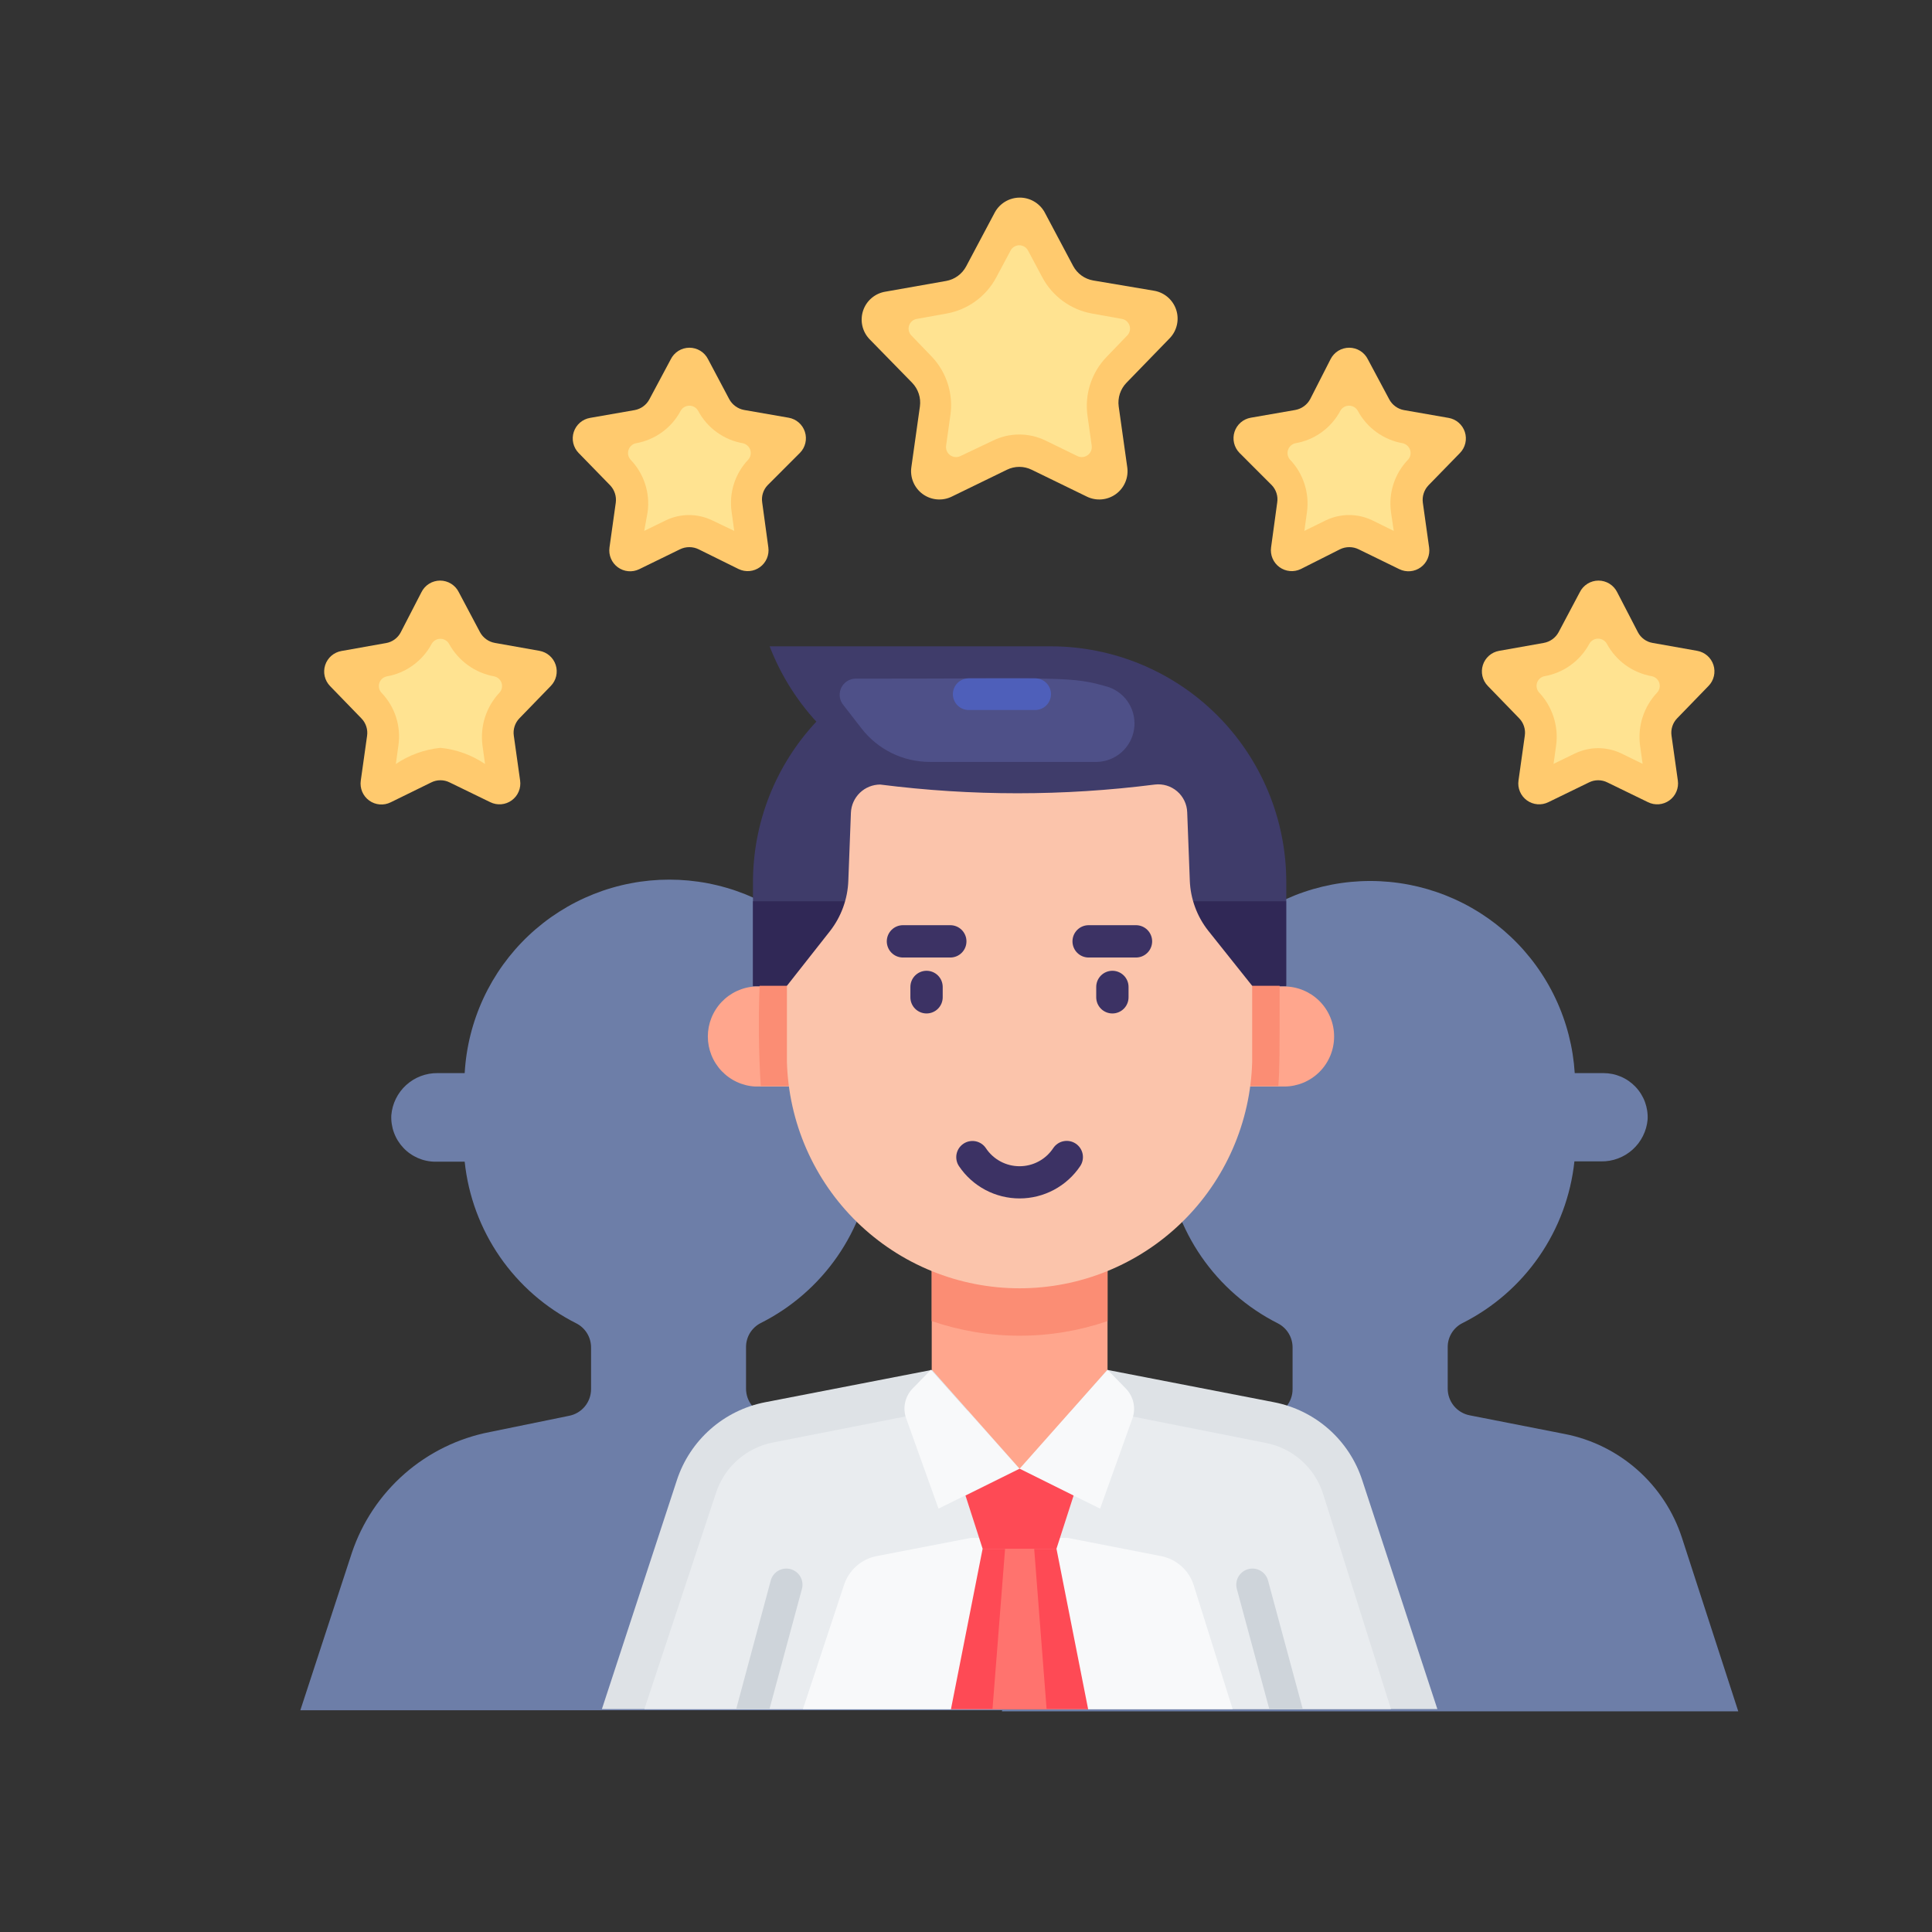 <svg xmlns="http://www.w3.org/2000/svg" xmlns:xlink="http://www.w3.org/1999/xlink" width="1080" zoomAndPan="magnify" viewBox="0 0 810 810" height="1080" preserveAspectRatio="xMidYMid meet" version="1.0"><rect x="0" y="0" width="810" height="810" fill="#333333" stroke="none"/><defs><clipPath id="7fb0225b5d"><path d="M 125.848 368 L 435 368 L 435 718 L 125.848 718 Z M 125.848 368 " clip-rule="nonzero"/></clipPath><clipPath id="dbd083f64d"><path d="M 420 369 L 728.848 369 L 728.848 718 L 420 718 Z M 420 369 " clip-rule="nonzero"/></clipPath></defs><g clip-path="url(#7fb0225b5d)"><path fill="#6d7ea8" d="M 410.953 644.633 C 410.059 641.902 408.992 639.242 407.746 636.656 C 406.5 634.066 405.09 631.574 403.512 629.172 C 401.934 626.773 400.203 624.488 398.324 622.316 C 396.441 620.148 394.426 618.113 392.27 616.211 C 390.117 614.309 387.852 612.559 385.465 610.961 C 383.078 609.359 380.598 607.926 378.023 606.66 C 375.445 605.391 372.797 604.297 370.074 603.383 C 367.352 602.465 364.582 601.734 361.762 601.188 L 321.992 593.395 C 321.348 593.27 320.715 593.086 320.098 592.852 C 319.484 592.617 318.895 592.332 318.328 591.992 C 317.762 591.656 317.23 591.273 316.73 590.84 C 316.23 590.41 315.773 589.941 315.355 589.43 C 314.938 588.922 314.566 588.379 314.246 587.805 C 313.922 587.23 313.648 586.633 313.43 586.012 C 313.211 585.391 313.047 584.754 312.938 584.105 C 312.828 583.457 312.773 582.801 312.777 582.141 L 312.777 564.789 C 312.773 563.746 312.91 562.719 313.191 561.715 C 313.469 560.707 313.883 559.758 314.426 558.863 C 314.973 557.973 315.629 557.172 316.395 556.465 C 317.16 555.754 318.012 555.164 318.945 554.691 C 322.148 553.082 325.238 551.277 328.219 549.281 C 331.199 547.281 334.039 545.105 336.746 542.754 C 339.457 540.402 342.004 537.891 344.398 535.219 C 346.793 532.547 349.012 529.738 351.055 526.789 C 353.098 523.84 354.949 520.773 356.609 517.594 C 358.266 514.414 359.723 511.145 360.977 507.781 C 362.227 504.418 363.266 500.992 364.086 497.5 C 364.91 494.008 365.516 490.48 365.895 486.914 L 377.008 486.914 C 378.215 486.934 379.414 486.844 380.602 486.641 C 381.793 486.438 382.953 486.125 384.082 485.699 C 385.211 485.277 386.293 484.754 387.324 484.129 C 388.359 483.504 389.324 482.789 390.219 481.98 C 391.117 481.172 391.93 480.289 392.664 479.328 C 393.395 478.367 394.027 477.348 394.566 476.266 C 395.105 475.188 395.539 474.066 395.871 472.906 C 396.199 471.742 396.414 470.562 396.52 469.359 C 396.555 468.734 396.555 468.109 396.523 467.48 C 396.492 466.855 396.426 466.234 396.332 465.613 C 396.238 464.996 396.113 464.383 395.957 463.777 C 395.801 463.172 395.613 462.574 395.395 461.984 C 395.176 461.398 394.93 460.824 394.656 460.262 C 394.379 459.699 394.074 459.152 393.746 458.621 C 393.414 458.09 393.055 457.574 392.672 457.082 C 392.289 456.586 391.883 456.109 391.449 455.656 C 391.02 455.203 390.566 454.773 390.09 454.363 C 389.613 453.957 389.121 453.574 388.605 453.215 C 388.094 452.859 387.562 452.527 387.012 452.227 C 386.465 451.922 385.902 451.645 385.328 451.398 C 384.754 451.152 384.168 450.938 383.57 450.75 C 382.973 450.562 382.367 450.406 381.754 450.281 C 381.141 450.156 380.52 450.062 379.898 450 C 379.273 449.938 378.648 449.906 378.023 449.906 L 366.371 449.906 C 366.293 448.551 366.188 447.199 366.047 445.852 C 365.906 444.504 365.734 443.156 365.531 441.816 C 365.328 440.477 365.09 439.141 364.824 437.812 C 364.559 436.48 364.262 435.16 363.93 433.844 C 363.602 432.527 363.242 431.223 362.848 429.922 C 362.457 428.625 362.035 427.336 361.582 426.059 C 361.133 424.777 360.648 423.512 360.137 422.254 C 359.625 421 359.082 419.758 358.512 418.527 C 357.941 417.297 357.34 416.082 356.711 414.879 C 356.082 413.68 355.426 412.492 354.742 411.32 C 354.059 410.152 353.344 408.996 352.605 407.859 C 351.867 406.723 351.102 405.605 350.309 404.504 C 349.516 403.406 348.699 402.324 347.855 401.262 C 347.012 400.199 346.145 399.16 345.25 398.137 C 344.359 397.117 343.441 396.117 342.5 395.141 C 341.562 394.164 340.598 393.211 339.613 392.277 C 338.629 391.348 337.621 390.438 336.594 389.555 C 335.566 388.672 334.516 387.812 333.449 386.977 C 332.379 386.141 331.293 385.332 330.184 384.551 C 329.078 383.77 327.953 383.012 326.809 382.281 C 325.668 381.555 324.508 380.852 323.332 380.176 C 322.156 379.5 320.965 378.855 319.758 378.238 C 318.551 377.617 317.332 377.031 316.094 376.469 C 314.859 375.91 313.613 375.379 312.355 374.875 C 311.094 374.375 309.824 373.902 308.543 373.461 C 307.262 373.02 305.969 372.609 304.668 372.23 C 303.367 371.852 302.055 371.5 300.738 371.184 C 299.422 370.867 298.094 370.578 296.766 370.324 C 295.434 370.07 294.098 369.844 292.754 369.652 C 291.41 369.461 290.066 369.301 288.715 369.172 C 287.367 369.043 286.016 368.949 284.66 368.883 C 283.305 368.82 281.953 368.789 280.594 368.789 C 279.238 368.789 277.887 368.82 276.531 368.883 C 275.176 368.949 273.824 369.043 272.477 369.172 C 271.125 369.301 269.781 369.461 268.438 369.652 C 267.094 369.844 265.758 370.07 264.426 370.324 C 263.098 370.578 261.77 370.867 260.453 371.184 C 259.137 371.5 257.824 371.852 256.523 372.23 C 255.223 372.609 253.93 373.02 252.648 373.461 C 251.367 373.902 250.098 374.375 248.836 374.875 C 247.578 375.379 246.332 375.91 245.098 376.469 C 243.859 377.031 242.641 377.617 241.434 378.238 C 240.227 378.855 239.035 379.5 237.859 380.176 C 236.684 380.852 235.523 381.555 234.383 382.281 C 233.238 383.012 232.113 383.77 231.008 384.551 C 229.898 385.332 228.812 386.141 227.742 386.977 C 226.676 387.812 225.625 388.672 224.598 389.555 C 223.57 390.438 222.562 391.348 221.578 392.277 C 220.594 393.211 219.629 394.164 218.691 395.141 C 217.75 396.117 216.832 397.117 215.941 398.137 C 215.047 399.16 214.18 400.199 213.336 401.262 C 212.492 402.324 211.676 403.406 210.883 404.504 C 210.09 405.605 209.324 406.723 208.586 407.859 C 207.848 408.996 207.133 410.152 206.449 411.32 C 205.766 412.492 205.109 413.68 204.48 414.879 C 203.852 416.082 203.25 417.297 202.68 418.527 C 202.109 419.758 201.566 421 201.055 422.254 C 200.543 423.512 200.059 424.777 199.609 426.059 C 199.156 427.336 198.734 428.625 198.344 429.922 C 197.949 431.223 197.59 432.527 197.262 433.844 C 196.93 435.16 196.633 436.48 196.367 437.812 C 196.102 439.141 195.863 440.477 195.66 441.816 C 195.457 443.156 195.285 444.504 195.145 445.852 C 195.004 447.199 194.898 448.551 194.82 449.906 L 183.438 449.906 C 182.234 449.895 181.039 449.992 179.855 450.203 C 178.672 450.414 177.516 450.734 176.391 451.164 C 175.266 451.59 174.191 452.121 173.164 452.75 C 172.141 453.383 171.18 454.102 170.289 454.91 C 169.398 455.723 168.594 456.605 167.867 457.566 C 167.145 458.531 166.516 459.551 165.98 460.629 C 165.449 461.711 165.02 462.828 164.699 463.988 C 164.375 465.148 164.164 466.328 164.062 467.527 C 164.027 468.156 164.027 468.781 164.059 469.406 C 164.09 470.035 164.152 470.656 164.25 471.277 C 164.344 471.898 164.469 472.512 164.625 473.117 C 164.781 473.727 164.969 474.324 165.188 474.91 C 165.402 475.5 165.648 476.074 165.926 476.641 C 166.199 477.203 166.504 477.75 166.836 478.281 C 167.168 478.816 167.523 479.328 167.906 479.828 C 168.289 480.324 168.695 480.797 169.129 481.254 C 169.559 481.707 170.012 482.141 170.488 482.551 C 170.961 482.961 171.457 483.344 171.973 483.703 C 172.484 484.062 173.016 484.395 173.562 484.699 C 174.109 485.004 174.672 485.281 175.25 485.531 C 175.824 485.777 176.41 485.996 177.008 486.188 C 177.605 486.375 178.211 486.535 178.824 486.66 C 179.438 486.789 180.059 486.883 180.684 486.949 C 181.305 487.016 181.93 487.047 182.559 487.047 L 194.82 487.047 C 195.195 490.613 195.789 494.141 196.602 497.633 C 197.418 501.125 198.449 504.551 199.691 507.914 C 200.938 511.273 202.383 514.547 204.039 517.727 C 205.691 520.906 207.535 523.973 209.574 526.922 C 211.609 529.871 213.824 532.68 216.215 535.352 C 218.602 538.023 221.148 540.539 223.852 542.891 C 226.555 545.242 229.395 547.418 232.371 549.418 C 235.348 551.414 238.438 553.219 241.637 554.828 C 242.574 555.305 243.426 555.902 244.191 556.617 C 244.961 557.332 245.617 558.137 246.164 559.035 C 246.707 559.934 247.117 560.887 247.398 561.902 C 247.676 562.914 247.812 563.945 247.805 564.996 L 247.805 582.344 C 247.809 583.008 247.754 583.664 247.641 584.316 C 247.531 584.969 247.363 585.605 247.145 586.227 C 246.922 586.852 246.648 587.449 246.32 588.027 C 245.996 588.602 245.621 589.145 245.199 589.652 C 244.777 590.164 244.316 590.633 243.816 591.062 C 243.312 591.492 242.777 591.875 242.207 592.211 C 241.637 592.547 241.043 592.832 240.426 593.066 C 239.805 593.297 239.172 593.477 238.52 593.598 L 205.391 600.375 C 202.09 601.012 198.848 601.867 195.66 602.934 C 192.473 604 189.367 605.273 186.348 606.75 C 183.328 608.23 180.418 609.898 177.621 611.762 C 174.82 613.621 172.156 615.66 169.625 617.875 C 167.098 620.09 164.723 622.461 162.504 624.988 C 160.289 627.516 158.246 630.176 156.383 632.973 C 154.516 635.77 152.844 638.68 151.359 641.695 C 149.879 644.715 148.602 647.816 147.527 651.004 L 125.918 717.023 L 434.664 717.023 Z M 410.953 644.633 " fill-opacity="1" fill-rule="nonzero"/></g><g clip-path="url(#dbd083f64d)"><path fill="#6d7ea8" d="M 705.137 644.633 C 704.242 641.902 703.176 639.242 701.93 636.656 C 700.684 634.066 699.273 631.574 697.695 629.172 C 696.117 626.773 694.387 624.488 692.504 622.316 C 690.625 620.148 688.605 618.113 686.453 616.211 C 684.301 614.309 682.031 612.559 679.648 610.961 C 677.262 609.359 674.781 607.926 672.203 606.66 C 669.629 605.391 666.98 604.297 664.258 603.383 C 661.535 602.465 658.766 601.734 655.945 601.188 L 616.242 593.395 C 615.594 593.27 614.957 593.094 614.34 592.863 C 613.723 592.629 613.129 592.344 612.559 592.008 C 611.988 591.672 611.453 591.289 610.949 590.859 C 610.445 590.43 609.984 589.961 609.562 589.449 C 609.145 588.941 608.77 588.398 608.445 587.82 C 608.117 587.246 607.844 586.648 607.621 586.023 C 607.398 585.402 607.234 584.766 607.121 584.113 C 607.012 583.461 606.957 582.805 606.961 582.141 L 606.961 564.789 C 606.953 563.742 607.094 562.711 607.375 561.699 C 607.66 560.691 608.078 559.738 608.629 558.848 C 609.18 557.953 609.844 557.152 610.617 556.449 C 611.395 555.742 612.254 555.156 613.195 554.691 C 616.395 553.078 619.484 551.273 622.461 549.277 C 625.438 547.277 628.277 545.102 630.984 542.75 C 633.688 540.398 636.238 537.883 638.629 535.211 C 641.02 532.539 643.234 529.73 645.273 526.781 C 647.312 523.832 649.16 520.77 650.816 517.59 C 652.477 514.41 653.93 511.137 655.176 507.777 C 656.426 504.414 657.457 500.988 658.277 497.5 C 659.098 494.008 659.699 490.48 660.078 486.914 L 671.258 486.914 C 672.465 486.934 673.664 486.844 674.852 486.641 C 676.043 486.438 677.203 486.125 678.332 485.699 C 679.465 485.277 680.543 484.754 681.578 484.129 C 682.609 483.504 683.574 482.789 684.469 481.98 C 685.367 481.172 686.184 480.289 686.914 479.328 C 687.645 478.367 688.277 477.348 688.816 476.266 C 689.355 475.188 689.793 474.066 690.121 472.906 C 690.449 471.742 690.664 470.562 690.77 469.359 C 690.805 468.734 690.805 468.109 690.773 467.48 C 690.742 466.855 690.68 466.234 690.582 465.613 C 690.488 464.996 690.363 464.383 690.207 463.777 C 690.051 463.172 689.863 462.574 689.645 461.984 C 689.43 461.398 689.18 460.824 688.906 460.262 C 688.629 459.699 688.328 459.152 687.996 458.621 C 687.664 458.09 687.305 457.574 686.922 457.082 C 686.539 456.586 686.133 456.109 685.699 455.656 C 685.27 455.203 684.816 454.773 684.34 454.363 C 683.867 453.957 683.371 453.574 682.855 453.215 C 682.344 452.859 681.812 452.527 681.266 452.227 C 680.715 451.922 680.156 451.645 679.578 451.398 C 679.004 451.152 678.418 450.938 677.82 450.75 C 677.223 450.562 676.617 450.406 676.004 450.281 C 675.391 450.156 674.77 450.062 674.148 450 C 673.523 449.938 672.902 449.906 672.273 449.906 L 660.215 449.906 C 660.129 448.559 660.012 447.215 659.867 445.871 C 659.719 444.531 659.539 443.191 659.328 441.859 C 659.117 440.523 658.875 439.195 658.598 437.875 C 658.324 436.551 658.02 435.238 657.684 433.93 C 657.352 432.621 656.984 431.32 656.586 430.031 C 656.191 428.742 655.762 427.461 655.305 426.191 C 654.848 424.918 654.363 423.66 653.844 422.414 C 653.328 421.164 652.781 419.93 652.207 418.711 C 651.633 417.488 651.031 416.281 650.398 415.086 C 649.766 413.895 649.109 412.715 648.422 411.555 C 647.734 410.391 647.02 409.246 646.277 408.117 C 645.539 406.988 644.77 405.879 643.977 404.785 C 643.184 403.691 642.367 402.621 641.52 401.566 C 640.676 400.512 639.809 399.48 638.918 398.465 C 638.023 397.453 637.109 396.461 636.168 395.492 C 635.23 394.523 634.27 393.574 633.285 392.652 C 632.301 391.727 631.297 390.828 630.27 389.949 C 629.242 389.074 628.195 388.219 627.129 387.391 C 626.062 386.566 624.977 385.762 623.875 384.988 C 622.77 384.211 621.648 383.461 620.508 382.738 C 619.367 382.012 618.211 381.316 617.039 380.648 C 615.867 379.98 614.68 379.336 613.477 378.727 C 612.273 378.113 611.059 377.527 609.828 376.973 C 608.598 376.418 607.355 375.891 606.102 375.395 C 604.844 374.895 603.578 374.43 602.301 373.992 C 601.023 373.555 599.738 373.148 598.441 372.77 C 597.145 372.395 595.84 372.047 594.527 371.73 C 593.215 371.418 591.898 371.133 590.57 370.879 C 589.246 370.625 587.914 370.406 586.578 370.215 C 585.242 370.023 583.902 369.867 582.559 369.738 C 581.215 369.613 579.867 369.516 578.52 369.453 C 577.172 369.391 575.824 369.355 574.473 369.355 C 573.125 369.355 571.773 369.391 570.426 369.453 C 569.078 369.516 567.73 369.613 566.387 369.738 C 565.043 369.867 563.703 370.023 562.367 370.215 C 561.031 370.406 559.699 370.625 558.375 370.879 C 557.051 371.133 555.73 371.418 554.418 371.73 C 553.105 372.047 551.801 372.395 550.504 372.77 C 549.207 373.145 547.922 373.555 546.645 373.992 C 545.367 374.43 544.102 374.895 542.848 375.395 C 541.594 375.891 540.352 376.418 539.121 376.973 C 537.891 377.527 536.672 378.113 535.469 378.727 C 534.27 379.336 533.082 379.98 531.906 380.648 C 530.734 381.316 529.578 382.012 528.441 382.738 C 527.301 383.461 526.18 384.211 525.074 384.988 C 523.969 385.762 522.883 386.566 521.816 387.391 C 520.75 388.219 519.703 389.074 518.68 389.949 C 517.652 390.828 516.648 391.727 515.664 392.652 C 514.68 393.574 513.719 394.523 512.777 395.492 C 511.84 396.461 510.922 397.453 510.031 398.465 C 509.137 399.48 508.27 400.512 507.426 401.566 C 506.582 402.621 505.762 403.691 504.969 404.785 C 504.176 405.879 503.41 406.988 502.668 408.117 C 501.926 409.246 501.215 410.391 500.527 411.555 C 499.84 412.715 499.18 413.895 498.547 415.086 C 497.918 416.281 497.312 417.488 496.738 418.711 C 496.164 419.93 495.617 421.164 495.102 422.414 C 494.586 423.66 494.098 424.918 493.641 426.191 C 493.184 427.461 492.758 428.742 492.359 430.031 C 491.965 431.32 491.598 432.621 491.262 433.93 C 490.926 435.238 490.621 436.551 490.348 437.875 C 490.074 439.195 489.832 440.523 489.621 441.859 C 489.41 443.191 489.23 444.531 489.082 445.871 C 488.934 447.215 488.816 448.559 488.73 449.906 L 477.688 449.906 C 476.48 449.887 475.277 449.977 474.086 450.184 C 472.895 450.387 471.734 450.703 470.602 451.125 C 469.469 451.551 468.387 452.078 467.352 452.707 C 466.316 453.332 465.352 454.055 464.453 454.863 C 463.559 455.676 462.742 456.562 462.012 457.527 C 461.281 458.492 460.648 459.516 460.109 460.598 C 459.574 461.684 459.141 462.809 458.816 463.973 C 458.492 465.137 458.277 466.324 458.176 467.527 C 458.145 468.156 458.145 468.781 458.176 469.406 C 458.207 470.035 458.27 470.656 458.363 471.277 C 458.457 471.898 458.582 472.512 458.742 473.117 C 458.898 473.727 459.082 474.324 459.301 474.91 C 459.52 475.5 459.766 476.074 460.039 476.641 C 460.316 477.203 460.617 477.75 460.949 478.281 C 461.281 478.816 461.637 479.328 462.02 479.828 C 462.402 480.324 462.812 480.797 463.242 481.254 C 463.676 481.711 464.129 482.141 464.602 482.551 C 465.078 482.961 465.57 483.344 466.086 483.703 C 466.602 484.062 467.129 484.395 467.68 484.699 C 468.227 485.004 468.789 485.281 469.363 485.531 C 469.938 485.777 470.523 485.996 471.125 486.188 C 471.723 486.375 472.328 486.535 472.941 486.66 C 473.555 486.789 474.172 486.883 474.797 486.949 C 475.422 487.016 476.047 487.047 476.672 487.047 L 488.938 487.047 C 489.312 490.613 489.91 494.141 490.73 497.629 C 491.547 501.117 492.578 504.543 493.824 507.902 C 495.07 511.266 496.523 514.535 498.176 517.715 C 499.828 520.891 501.676 523.957 503.711 526.906 C 505.75 529.855 507.961 532.664 510.348 535.336 C 512.734 538.008 515.281 540.523 517.98 542.875 C 520.684 545.23 523.52 547.406 526.496 549.406 C 529.469 551.406 532.555 553.215 535.754 554.828 C 536.688 555.305 537.539 555.902 538.309 556.617 C 539.078 557.332 539.734 558.137 540.277 559.035 C 540.82 559.934 541.234 560.887 541.512 561.902 C 541.793 562.914 541.926 563.945 541.918 564.996 L 541.918 582.344 C 541.922 583.004 541.871 583.66 541.762 584.309 C 541.652 584.957 541.488 585.594 541.266 586.215 C 541.047 586.836 540.777 587.434 540.453 588.008 C 540.129 588.582 539.758 589.125 539.34 589.633 C 538.922 590.145 538.465 590.613 537.965 591.043 C 537.469 591.477 536.934 591.859 536.367 592.195 C 535.805 592.535 535.211 592.82 534.598 593.055 C 533.98 593.289 533.352 593.473 532.703 593.598 L 499.574 600.375 C 496.254 601.02 492.996 601.883 489.793 602.961 C 486.59 604.039 483.473 605.324 480.441 606.816 C 477.406 608.309 474.488 609.996 471.68 611.875 C 468.871 613.758 466.199 615.816 463.664 618.051 C 461.133 620.289 458.754 622.68 456.539 625.234 C 454.324 627.785 452.285 630.473 450.426 633.297 C 448.566 636.117 446.902 639.051 445.43 642.098 C 443.961 645.141 442.699 648.27 441.645 651.48 L 420.031 717.496 L 728.781 717.496 Z M 705.137 644.633 " fill-opacity="1" fill-rule="nonzero"/></g><path fill="#dee2e6" d="M 602.625 716.547 L 252.344 716.547 L 283.781 620.574 C 284.453 618.52 285.258 616.52 286.195 614.574 C 287.133 612.629 288.195 610.754 289.383 608.949 C 290.57 607.145 291.871 605.43 293.285 603.797 C 294.699 602.164 296.219 600.637 297.836 599.207 C 299.453 597.777 301.16 596.461 302.953 595.258 C 304.746 594.055 306.613 592.977 308.551 592.023 C 310.488 591.066 312.477 590.246 314.523 589.555 C 316.57 588.867 318.652 588.316 320.773 587.902 L 390.625 574.348 L 464.34 574.348 L 534.195 587.902 C 536.312 588.316 538.395 588.867 540.438 589.555 C 542.48 590.246 544.473 591.066 546.406 592.02 C 548.34 592.977 550.203 594.055 551.996 595.258 C 553.789 596.457 555.492 597.773 557.105 599.203 C 558.723 600.633 560.238 602.164 561.648 603.797 C 563.062 605.43 564.359 607.145 565.543 608.949 C 566.727 610.754 567.785 612.629 568.719 614.574 C 569.652 616.52 570.453 618.52 571.121 620.574 Z M 602.625 716.547 " fill-opacity="1" fill-rule="nonzero"/><path fill="#e9ecef" d="M 583.18 716.547 L 270.16 716.547 L 300.176 625.926 C 300.605 624.602 301.125 623.309 301.727 622.051 C 302.328 620.793 303.012 619.578 303.777 618.41 C 304.539 617.246 305.379 616.133 306.289 615.078 C 307.203 614.023 308.18 613.031 309.223 612.105 C 310.266 611.18 311.367 610.328 312.523 609.551 C 313.68 608.77 314.887 608.07 316.137 607.453 C 317.387 606.836 318.672 606.301 319.992 605.855 C 321.312 605.406 322.656 605.047 324.023 604.781 L 379.922 593.801 C 396.25 590.684 380.871 591.43 462.512 591.43 L 530.809 604.984 C 532.176 605.254 533.52 605.609 534.84 606.059 C 536.16 606.504 537.445 607.039 538.695 607.656 C 539.945 608.277 541.152 608.973 542.309 609.754 C 543.465 610.531 544.566 611.383 545.609 612.309 C 546.652 613.234 547.629 614.227 548.543 615.281 C 549.453 616.336 550.293 617.449 551.055 618.613 C 551.82 619.781 552.504 620.996 553.105 622.254 C 553.707 623.512 554.227 624.805 554.656 626.129 Z M 583.18 716.547 " fill-opacity="1" fill-rule="nonzero"/><path fill="#f8f9fa" d="M 336.629 716.547 L 353.836 664.562 C 354.328 663.039 355.008 661.609 355.879 660.27 C 356.75 658.93 357.781 657.727 358.969 656.66 C 360.16 655.594 361.469 654.703 362.898 653.984 C 364.324 653.266 365.82 652.746 367.387 652.43 L 407.023 644.77 L 447.676 644.77 L 486.902 652.43 C 488.469 652.746 489.969 653.262 491.398 653.977 C 492.824 654.695 494.137 655.586 495.328 656.652 C 496.52 657.719 497.547 658.922 498.418 660.266 C 499.289 661.605 499.965 663.039 500.453 664.562 L 516.781 716.547 Z M 336.629 716.547 " fill-opacity="1" fill-rule="nonzero"/><path fill="#f8f9fa" d="M 427.348 615.762 L 393.473 632.5 L 379.922 594.68 C 379.539 593.621 379.305 592.531 379.227 591.406 C 379.148 590.281 379.227 589.172 379.461 588.066 C 379.695 586.965 380.074 585.918 380.602 584.922 C 381.129 583.926 381.785 583.023 382.562 582.211 L 390.289 574.281 Z M 427.348 615.762 " fill-opacity="1" fill-rule="nonzero"/><path fill="#f8f9fa" d="M 427.348 615.762 L 461.227 632.5 L 474.773 594.68 C 475.152 593.617 475.375 592.523 475.445 591.398 C 475.516 590.273 475.43 589.16 475.191 588.059 C 474.953 586.957 474.566 585.91 474.035 584.918 C 473.504 583.922 472.848 583.02 472.066 582.211 L 464.34 574.281 Z M 427.348 615.762 " fill-opacity="1" fill-rule="nonzero"/><path fill="#fe4a55" d="M 442.93 649.312 L 411.969 649.312 L 404.785 627.012 L 427.484 615.762 L 450.113 627.012 Z M 442.93 649.312 " fill-opacity="1" fill-rule="nonzero"/><path fill="#fe4a55" d="M 456.211 716.613 L 398.688 716.613 L 411.969 649.312 L 442.93 649.312 Z M 456.211 716.613 " fill-opacity="1" fill-rule="nonzero"/><path fill="#ff736e" d="M 438.797 716.613 L 416.102 716.613 L 421.387 649.312 L 433.582 649.312 Z M 438.797 716.613 " fill-opacity="1" fill-rule="nonzero"/><path fill="#ffa68d" d="M 464.34 521.008 L 464.34 574.211 L 427.484 615.762 L 390.625 574.211 L 390.625 521.008 Z M 464.34 521.008 " fill-opacity="1" fill-rule="nonzero"/><path fill="#3f3c6a" d="M 440.426 270.973 L 322.672 270.973 C 324.922 276.801 327.691 282.367 330.984 287.68 C 334.277 292.988 338.031 297.949 342.25 302.555 C 340.141 304.809 338.145 307.156 336.254 309.598 C 334.367 312.039 332.598 314.562 330.949 317.172 C 329.297 319.781 327.773 322.461 326.375 325.211 C 324.977 327.965 323.711 330.773 322.574 333.645 C 321.441 336.516 320.445 339.434 319.586 342.398 C 318.727 345.363 318.008 348.363 317.43 351.395 C 316.852 354.426 316.418 357.48 316.129 360.551 C 315.836 363.625 315.691 366.707 315.691 369.793 L 315.691 413.305 L 539.277 413.305 L 539.277 369.656 C 539.273 368.039 539.23 366.426 539.152 364.809 C 539.07 363.195 538.949 361.582 538.789 359.977 C 538.625 358.367 538.426 356.762 538.188 355.164 C 537.949 353.566 537.672 351.973 537.352 350.387 C 537.035 348.805 536.68 347.227 536.285 345.66 C 535.891 344.09 535.457 342.535 534.988 340.988 C 534.516 339.441 534.008 337.906 533.461 336.387 C 532.914 334.863 532.332 333.359 531.711 331.863 C 531.09 330.371 530.434 328.895 529.742 327.434 C 529.051 325.973 528.32 324.531 527.559 323.105 C 526.793 321.684 525.996 320.277 525.164 318.891 C 524.332 317.504 523.465 316.141 522.566 314.797 C 521.668 313.457 520.734 312.137 519.773 310.836 C 518.809 309.539 517.812 308.266 516.785 307.02 C 515.758 305.77 514.703 304.547 513.617 303.352 C 512.531 302.152 511.414 300.984 510.27 299.844 C 509.129 298.699 507.957 297.586 506.758 296.504 C 505.559 295.418 504.336 294.363 503.086 293.34 C 501.836 292.316 500.559 291.324 499.262 290.359 C 497.961 289.398 496.641 288.469 495.297 287.574 C 493.953 286.676 492.586 285.812 491.199 284.984 C 489.812 284.152 488.406 283.359 486.98 282.598 C 485.555 281.836 484.109 281.113 482.648 280.422 C 481.188 279.73 479.711 279.078 478.219 278.461 C 476.723 277.844 475.215 277.262 473.695 276.719 C 472.172 276.176 470.637 275.672 469.09 275.203 C 467.543 274.734 465.988 274.305 464.418 273.914 C 462.852 273.523 461.273 273.168 459.688 272.855 C 458.105 272.539 456.512 272.266 454.914 272.031 C 453.316 271.793 451.711 271.598 450.102 271.441 C 448.496 271.281 446.883 271.164 445.27 271.086 C 443.656 271.008 442.039 270.969 440.426 270.973 Z M 440.426 270.973 " fill-opacity="1" fill-rule="nonzero"/><path fill="#302856" d="M 315.691 377.859 L 539.207 377.859 L 539.207 413.508 L 315.691 413.508 Z M 315.691 377.859 " fill-opacity="1" fill-rule="nonzero"/><path fill="#4e5088" d="M 460.004 319.434 L 389.883 319.434 C 387.098 319.438 384.352 319.129 381.641 318.5 C 378.93 317.875 376.324 316.945 373.828 315.719 C 371.332 314.488 369.008 312.992 366.855 311.227 C 364.703 309.461 362.781 307.477 361.086 305.266 L 353.16 295.031 C 352.828 294.535 352.57 294.004 352.383 293.438 C 352.195 292.871 352.082 292.289 352.047 291.695 C 352.012 291.098 352.055 290.508 352.176 289.922 C 352.297 289.34 352.492 288.781 352.758 288.246 C 353.027 287.715 353.359 287.227 353.758 286.781 C 354.152 286.336 354.602 285.949 355.102 285.621 C 355.602 285.297 356.133 285.039 356.699 284.855 C 357.266 284.668 357.848 284.559 358.445 284.527 C 446.523 284.527 449.098 283.375 464.949 288.117 C 465.828 288.434 466.672 288.82 467.484 289.281 C 468.293 289.742 469.059 290.27 469.777 290.859 C 470.5 291.453 471.16 292.105 471.77 292.812 C 472.375 293.523 472.914 294.277 473.391 295.078 C 473.867 295.883 474.27 296.719 474.602 297.59 C 474.93 298.461 475.184 299.355 475.359 300.273 C 475.535 301.188 475.629 302.113 475.645 303.047 C 475.66 303.977 475.594 304.906 475.449 305.824 C 475.305 306.746 475.082 307.648 474.777 308.531 C 474.477 309.414 474.102 310.266 473.652 311.082 C 473.203 311.898 472.688 312.672 472.105 313.398 C 471.52 314.125 470.879 314.797 470.18 315.414 C 469.48 316.031 468.73 316.582 467.938 317.07 C 467.141 317.555 466.309 317.969 465.441 318.312 C 464.574 318.656 463.688 318.922 462.773 319.109 C 461.859 319.297 460.938 319.406 460.004 319.434 Z M 460.004 319.434 " fill-opacity="1" fill-rule="nonzero"/><path fill="#ffa68d" d="M 559.332 434.52 C 559.332 435.207 559.301 435.895 559.234 436.578 C 559.172 437.262 559.07 437.941 558.941 438.617 C 558.809 439.289 558.645 439.957 558.445 440.613 C 558.246 441.273 558.02 441.922 557.758 442.555 C 557.496 443.191 557.203 443.812 556.879 444.418 C 556.559 445.027 556.207 445.617 555.824 446.188 C 555.445 446.762 555.039 447.312 554.602 447.844 C 554.168 448.379 553.707 448.887 553.223 449.375 C 552.738 449.859 552.23 450.32 551.699 450.758 C 551.168 451.195 550.617 451.605 550.047 451.988 C 549.477 452.371 548.887 452.723 548.281 453.047 C 547.676 453.375 547.059 453.668 546.422 453.93 C 545.789 454.195 545.141 454.426 544.484 454.625 C 543.828 454.824 543.16 454.992 542.488 455.129 C 541.812 455.262 541.137 455.363 540.453 455.43 C 539.77 455.496 539.082 455.531 538.395 455.531 L 316.574 455.531 C 315.91 455.492 315.25 455.426 314.598 455.324 C 313.941 455.227 313.293 455.094 312.648 454.934 C 312.008 454.77 311.371 454.578 310.746 454.359 C 310.121 454.137 309.508 453.887 308.906 453.605 C 308.309 453.328 307.719 453.02 307.148 452.684 C 306.578 452.348 306.02 451.988 305.484 451.598 C 304.945 451.211 304.426 450.801 303.93 450.363 C 303.43 449.926 302.953 449.465 302.496 448.984 C 302.043 448.5 301.609 448 301.203 447.477 C 300.797 446.953 300.414 446.41 300.059 445.852 C 299.699 445.293 299.371 444.719 299.07 444.129 C 298.766 443.539 298.492 442.934 298.25 442.32 C 298.004 441.703 297.789 441.074 297.602 440.438 C 297.418 439.801 297.262 439.16 297.137 438.508 C 297.012 437.855 296.918 437.199 296.855 436.539 C 296.793 435.879 296.762 435.219 296.762 434.555 C 296.762 433.891 296.793 433.23 296.855 432.57 C 296.918 431.91 297.012 431.254 297.137 430.602 C 297.262 429.949 297.418 429.305 297.602 428.668 C 297.789 428.031 298.004 427.406 298.25 426.789 C 298.492 426.176 298.766 425.57 299.07 424.98 C 299.371 424.391 299.699 423.816 300.059 423.258 C 300.414 422.695 300.797 422.156 301.203 421.633 C 301.609 421.109 302.043 420.605 302.496 420.125 C 302.953 419.645 303.43 419.184 303.93 418.746 C 304.426 418.309 304.945 417.898 305.484 417.508 C 306.023 417.121 306.578 416.762 307.148 416.426 C 307.719 416.09 308.309 415.781 308.906 415.504 C 309.508 415.223 310.121 414.973 310.746 414.75 C 311.371 414.527 312.008 414.336 312.648 414.176 C 313.293 414.016 313.941 413.883 314.598 413.785 C 315.25 413.684 315.91 413.613 316.574 413.578 L 538.395 413.578 C 539.082 413.578 539.766 413.609 540.445 413.676 C 541.129 413.746 541.809 413.844 542.48 413.98 C 543.152 414.113 543.816 414.281 544.473 414.48 C 545.129 414.68 545.773 414.91 546.406 415.172 C 547.039 415.434 547.66 415.727 548.266 416.051 C 548.867 416.375 549.457 416.727 550.027 417.105 C 550.598 417.488 551.145 417.895 551.676 418.332 C 552.207 418.766 552.715 419.227 553.199 419.711 C 553.684 420.195 554.145 420.703 554.578 421.234 C 555.012 421.766 555.422 422.316 555.801 422.887 C 556.184 423.457 556.535 424.043 556.859 424.648 C 557.184 425.254 557.477 425.871 557.738 426.504 C 558 427.141 558.23 427.785 558.43 428.441 C 558.629 429.098 558.793 429.762 558.93 430.434 C 559.062 431.105 559.164 431.785 559.23 432.469 C 559.297 433.148 559.332 433.836 559.332 434.52 Z M 559.332 434.52 " fill-opacity="1" fill-rule="nonzero"/><path fill="#fb8d74" d="M 464.34 521.008 L 464.34 553.879 C 458.41 555.906 452.352 557.434 446.164 558.465 C 439.98 559.492 433.754 560.004 427.484 560.004 C 421.215 560.004 414.988 559.492 408.801 558.465 C 402.617 557.434 396.559 555.906 390.625 553.879 L 390.625 521.008 Z M 464.34 521.008 " fill-opacity="1" fill-rule="nonzero"/><path fill="#fb8d74" d="M 536.496 413.305 C 536.496 441.773 536.496 447.871 535.957 455.262 L 318.945 455.262 C 318.082 441.285 317.926 427.297 318.469 413.305 Z M 536.496 413.305 " fill-opacity="1" fill-rule="nonzero"/><path fill="#fbc4ab" d="M 524.98 413.305 L 524.98 445.094 C 524.938 446.664 524.859 448.23 524.742 449.797 C 524.625 451.363 524.473 452.926 524.277 454.484 C 524.086 456.043 523.855 457.598 523.59 459.145 C 523.32 460.691 523.016 462.23 522.676 463.766 C 522.332 465.297 521.953 466.82 521.539 468.336 C 521.125 469.852 520.672 471.355 520.184 472.848 C 519.699 474.34 519.172 475.82 518.613 477.289 C 518.055 478.754 517.461 480.207 516.832 481.648 C 516.203 483.086 515.539 484.508 514.84 485.914 C 514.145 487.32 513.41 488.711 512.645 490.082 C 511.883 491.453 511.082 492.805 510.254 494.141 C 509.422 495.473 508.562 496.785 507.668 498.074 C 506.773 499.367 505.852 500.637 504.895 501.883 C 503.941 503.129 502.957 504.352 501.941 505.551 C 500.93 506.75 499.887 507.926 498.816 509.074 C 497.746 510.223 496.648 511.344 495.523 512.441 C 494.398 513.535 493.25 514.605 492.07 515.645 C 490.895 516.684 489.695 517.695 488.469 518.676 C 487.246 519.66 485.996 520.613 484.727 521.535 C 483.457 522.457 482.164 523.348 480.848 524.207 C 479.535 525.066 478.203 525.895 476.848 526.688 C 475.492 527.484 474.121 528.246 472.73 528.973 C 471.34 529.703 469.934 530.398 468.508 531.059 C 467.086 531.719 465.645 532.348 464.191 532.938 C 462.738 533.527 461.27 534.086 459.789 534.605 C 458.309 535.125 456.812 535.609 455.309 536.059 C 453.805 536.508 452.289 536.918 450.766 537.297 C 449.242 537.672 447.711 538.008 446.168 538.309 C 444.629 538.609 443.082 538.875 441.527 539.102 C 439.973 539.328 438.414 539.516 436.852 539.668 C 435.289 539.82 433.727 539.934 432.156 540.008 C 430.59 540.086 429.02 540.125 427.449 540.125 C 425.879 540.125 424.312 540.086 422.742 540.008 C 421.176 539.934 419.609 539.82 418.047 539.668 C 416.484 539.516 414.926 539.328 413.371 539.102 C 411.82 538.875 410.273 538.609 408.73 538.309 C 407.191 538.008 405.656 537.672 404.133 537.297 C 402.609 536.918 401.094 536.508 399.59 536.059 C 398.086 535.609 396.594 535.125 395.113 534.605 C 393.629 534.086 392.164 533.527 390.707 532.938 C 389.254 532.348 387.816 531.719 386.391 531.059 C 384.965 530.398 383.559 529.703 382.168 528.973 C 380.777 528.246 379.406 527.484 378.051 526.688 C 376.699 525.895 375.363 525.066 374.051 524.207 C 372.738 523.348 371.445 522.457 370.172 521.535 C 368.902 520.613 367.656 519.66 366.43 518.676 C 365.203 517.695 364.004 516.684 362.828 515.645 C 361.652 514.605 360.5 513.535 359.375 512.441 C 358.254 511.344 357.156 510.223 356.086 509.074 C 355.012 507.926 353.973 506.75 352.957 505.551 C 351.945 504.352 350.961 503.129 350.004 501.883 C 349.051 500.637 348.125 499.367 347.23 498.074 C 346.34 496.785 345.477 495.473 344.645 494.141 C 343.816 492.805 343.02 491.453 342.254 490.082 C 341.488 488.711 340.758 487.32 340.059 485.914 C 339.359 484.508 338.699 483.086 338.066 481.648 C 337.438 480.207 336.844 478.754 336.285 477.289 C 335.727 475.82 335.203 474.34 334.715 472.848 C 334.227 471.355 333.777 469.852 333.359 468.336 C 332.945 466.82 332.566 465.297 332.227 463.766 C 331.883 462.23 331.578 460.691 331.312 459.145 C 331.043 457.598 330.812 456.043 330.621 454.484 C 330.43 452.926 330.273 451.363 330.156 449.797 C 330.039 448.23 329.961 446.664 329.918 445.094 L 329.918 413.305 L 348.008 390.328 C 350.355 387.305 352.184 383.988 353.492 380.391 C 354.801 376.789 355.523 373.078 355.664 369.25 L 356.75 340.715 C 356.785 339.93 356.895 339.156 357.074 338.395 C 357.258 337.629 357.508 336.891 357.832 336.176 C 358.156 335.461 358.543 334.781 358.996 334.141 C 359.449 333.5 359.957 332.906 360.523 332.363 C 361.09 331.82 361.699 331.336 362.359 330.906 C 363.016 330.48 363.711 330.121 364.438 329.824 C 365.164 329.531 365.914 329.305 366.684 329.156 C 367.453 329.004 368.23 328.926 369.012 328.922 C 407.406 333.801 445.801 333.801 484.191 328.922 C 485.027 328.824 485.863 328.809 486.699 328.887 C 487.535 328.961 488.355 329.121 489.16 329.363 C 489.965 329.609 490.734 329.934 491.469 330.34 C 492.207 330.746 492.895 331.223 493.531 331.77 C 494.168 332.32 494.742 332.926 495.25 333.594 C 495.762 334.262 496.199 334.973 496.562 335.73 C 496.926 336.492 497.207 337.277 497.406 338.094 C 497.602 338.91 497.715 339.738 497.742 340.578 L 498.828 369.113 C 498.965 372.949 499.695 376.664 501.016 380.27 C 502.336 383.871 504.18 387.18 506.551 390.191 Z M 524.98 413.305 " fill-opacity="1" fill-rule="nonzero"/><path fill="#ced4da" d="M 336.152 666.391 L 322.602 716.547 L 308.645 716.547 L 323.078 662.867 C 323.18 662.422 323.324 661.996 323.516 661.582 C 323.703 661.168 323.934 660.777 324.203 660.41 C 324.469 660.043 324.77 659.707 325.105 659.398 C 325.441 659.094 325.805 658.824 326.195 658.59 C 326.586 658.355 326.996 658.164 327.426 658.012 C 327.852 657.859 328.293 657.754 328.742 657.691 C 329.191 657.629 329.645 657.609 330.098 657.641 C 330.551 657.668 331 657.742 331.438 657.859 C 331.875 657.977 332.301 658.141 332.707 658.344 C 333.113 658.547 333.496 658.789 333.852 659.07 C 334.211 659.348 334.539 659.664 334.832 660.008 C 335.129 660.355 335.383 660.727 335.605 661.125 C 335.824 661.523 336.004 661.938 336.141 662.371 C 336.273 662.805 336.367 663.25 336.414 663.703 C 336.461 664.156 336.461 664.605 336.418 665.059 C 336.375 665.512 336.285 665.957 336.152 666.391 Z M 336.152 666.391 " fill-opacity="1" fill-rule="nonzero"/><path fill="#ced4da" d="M 546.188 716.547 L 532.16 716.547 L 518.609 666.391 C 518.477 665.957 518.391 665.512 518.344 665.059 C 518.301 664.605 518.305 664.156 518.352 663.703 C 518.398 663.25 518.488 662.805 518.625 662.371 C 518.762 661.938 518.941 661.523 519.16 661.125 C 519.379 660.727 519.637 660.355 519.934 660.008 C 520.227 659.664 520.555 659.348 520.91 659.07 C 521.27 658.789 521.652 658.547 522.059 658.344 C 522.465 658.141 522.887 657.977 523.328 657.859 C 523.766 657.742 524.211 657.668 524.664 657.641 C 525.121 657.609 525.57 657.629 526.023 657.691 C 526.473 657.754 526.91 657.859 527.34 658.012 C 527.77 658.164 528.18 658.355 528.57 658.59 C 528.957 658.824 529.32 659.094 529.656 659.398 C 529.992 659.707 530.297 660.043 530.562 660.41 C 530.832 660.777 531.059 661.168 531.25 661.582 C 531.438 661.996 531.586 662.422 531.688 662.867 Z M 546.188 716.547 " fill-opacity="1" fill-rule="nonzero"/><path fill="#3c3264" d="M 466.375 424.895 C 465.93 424.895 465.488 424.852 465.051 424.766 C 464.617 424.68 464.191 424.551 463.781 424.379 C 463.371 424.211 462.98 424 462.609 423.754 C 462.238 423.508 461.898 423.227 461.582 422.91 C 461.27 422.598 460.988 422.254 460.742 421.883 C 460.492 421.512 460.285 421.121 460.113 420.711 C 459.945 420.301 459.816 419.875 459.73 419.441 C 459.641 419.004 459.598 418.562 459.598 418.117 L 459.598 413.781 C 459.598 413.336 459.641 412.895 459.73 412.457 C 459.816 412.02 459.945 411.598 460.113 411.188 C 460.285 410.773 460.492 410.383 460.742 410.016 C 460.988 409.645 461.27 409.301 461.582 408.988 C 461.898 408.672 462.238 408.391 462.609 408.145 C 462.98 407.898 463.371 407.688 463.781 407.52 C 464.191 407.348 464.617 407.219 465.051 407.133 C 465.488 407.047 465.93 407.004 466.375 407.004 C 466.82 407.004 467.258 407.047 467.695 407.133 C 468.133 407.219 468.555 407.348 468.965 407.52 C 469.379 407.688 469.77 407.898 470.137 408.145 C 470.508 408.391 470.852 408.672 471.164 408.988 C 471.48 409.301 471.762 409.645 472.008 410.016 C 472.254 410.383 472.465 410.773 472.633 411.188 C 472.805 411.598 472.934 412.02 473.02 412.457 C 473.105 412.895 473.148 413.336 473.148 413.781 L 473.148 418.117 C 473.148 418.562 473.105 419.004 473.02 419.441 C 472.934 419.875 472.805 420.301 472.633 420.711 C 472.465 421.121 472.254 421.512 472.008 421.883 C 471.762 422.254 471.48 422.598 471.164 422.91 C 470.852 423.227 470.508 423.508 470.137 423.754 C 469.77 424 469.379 424.211 468.965 424.379 C 468.555 424.551 468.133 424.68 467.695 424.766 C 467.258 424.852 466.82 424.895 466.375 424.895 Z M 466.375 424.895 " fill-opacity="1" fill-rule="nonzero"/><path fill="#3c3264" d="M 476.266 401.445 L 456.414 401.445 C 455.969 401.445 455.527 401.402 455.094 401.312 C 454.656 401.227 454.23 401.098 453.82 400.93 C 453.41 400.758 453.02 400.551 452.648 400.301 C 452.281 400.055 451.938 399.773 451.625 399.461 C 451.309 399.145 451.027 398.801 450.781 398.434 C 450.535 398.062 450.324 397.672 450.156 397.262 C 449.984 396.848 449.855 396.426 449.77 395.988 C 449.684 395.551 449.641 395.113 449.641 394.668 C 449.641 394.223 449.684 393.781 449.77 393.344 C 449.855 392.906 449.984 392.484 450.156 392.074 C 450.324 391.66 450.535 391.27 450.781 390.902 C 451.027 390.531 451.309 390.188 451.625 389.875 C 451.938 389.559 452.281 389.277 452.648 389.031 C 453.02 388.785 453.41 388.574 453.82 388.406 C 454.23 388.234 454.656 388.105 455.094 388.02 C 455.527 387.934 455.969 387.891 456.414 387.891 L 476.266 387.891 C 476.711 387.891 477.152 387.934 477.586 388.02 C 478.023 388.105 478.449 388.234 478.859 388.406 C 479.27 388.574 479.66 388.785 480.031 389.031 C 480.398 389.277 480.742 389.559 481.055 389.875 C 481.371 390.188 481.652 390.531 481.898 390.902 C 482.145 391.27 482.355 391.66 482.523 392.074 C 482.695 392.484 482.824 392.906 482.91 393.344 C 482.996 393.781 483.043 394.223 483.043 394.668 C 483.043 395.113 482.996 395.551 482.91 395.988 C 482.824 396.426 482.695 396.848 482.523 397.262 C 482.355 397.672 482.145 398.062 481.898 398.434 C 481.652 398.801 481.371 399.145 481.055 399.461 C 480.742 399.773 480.398 400.055 480.031 400.301 C 479.66 400.551 479.27 400.758 478.859 400.93 C 478.449 401.098 478.023 401.227 477.586 401.312 C 477.152 401.402 476.711 401.445 476.266 401.445 Z M 476.266 401.445 " fill-opacity="1" fill-rule="nonzero"/><path fill="#3c3264" d="M 388.457 424.895 C 388.012 424.895 387.574 424.852 387.137 424.766 C 386.699 424.68 386.277 424.551 385.867 424.379 C 385.453 424.211 385.062 424 384.695 423.754 C 384.324 423.508 383.98 423.227 383.668 422.91 C 383.352 422.598 383.07 422.254 382.824 421.883 C 382.578 421.512 382.367 421.121 382.199 420.711 C 382.027 420.301 381.898 419.875 381.812 419.441 C 381.727 419.004 381.684 418.562 381.684 418.117 L 381.684 413.781 C 381.684 413.336 381.727 412.895 381.812 412.457 C 381.898 412.02 382.027 411.598 382.199 411.188 C 382.367 410.773 382.578 410.383 382.824 410.016 C 383.07 409.645 383.352 409.301 383.668 408.988 C 383.98 408.672 384.324 408.391 384.695 408.145 C 385.062 407.898 385.453 407.688 385.867 407.52 C 386.277 407.348 386.699 407.219 387.137 407.133 C 387.574 407.047 388.012 407.004 388.457 407.004 C 388.902 407.004 389.344 407.047 389.781 407.133 C 390.215 407.219 390.641 407.348 391.051 407.52 C 391.461 407.688 391.852 407.898 392.223 408.145 C 392.594 408.391 392.934 408.672 393.25 408.988 C 393.562 409.301 393.844 409.645 394.09 410.016 C 394.34 410.383 394.547 410.773 394.719 411.188 C 394.887 411.598 395.016 412.02 395.102 412.457 C 395.191 412.895 395.234 413.336 395.234 413.781 L 395.234 418.117 C 395.234 418.562 395.191 419.004 395.102 419.441 C 395.016 419.875 394.887 420.301 394.719 420.711 C 394.547 421.121 394.34 421.512 394.09 421.883 C 393.844 422.254 393.562 422.598 393.25 422.91 C 392.934 423.227 392.594 423.508 392.223 423.754 C 391.852 424 391.461 424.211 391.051 424.379 C 390.641 424.551 390.215 424.68 389.781 424.766 C 389.344 424.852 388.902 424.895 388.457 424.895 Z M 388.457 424.895 " fill-opacity="1" fill-rule="nonzero"/><path fill="#3c3264" d="M 398.418 401.445 L 378.566 401.445 C 378.121 401.445 377.68 401.402 377.246 401.312 C 376.809 401.227 376.383 401.098 375.973 400.93 C 375.562 400.758 375.172 400.551 374.801 400.301 C 374.434 400.055 374.09 399.773 373.777 399.461 C 373.461 399.145 373.18 398.801 372.934 398.434 C 372.688 398.062 372.477 397.672 372.309 397.262 C 372.137 396.848 372.008 396.426 371.922 395.988 C 371.836 395.551 371.789 395.113 371.789 394.668 C 371.789 394.223 371.836 393.781 371.922 393.344 C 372.008 392.906 372.137 392.484 372.309 392.074 C 372.477 391.66 372.688 391.27 372.934 390.902 C 373.18 390.531 373.461 390.188 373.777 389.875 C 374.09 389.559 374.434 389.277 374.801 389.031 C 375.172 388.785 375.562 388.574 375.973 388.406 C 376.383 388.234 376.809 388.105 377.246 388.02 C 377.68 387.934 378.121 387.891 378.566 387.891 L 398.418 387.891 C 398.863 387.891 399.305 387.934 399.738 388.02 C 400.176 388.105 400.598 388.234 401.012 388.406 C 401.422 388.574 401.812 388.785 402.184 389.031 C 402.551 389.277 402.895 389.559 403.207 389.875 C 403.523 390.188 403.805 390.531 404.051 390.902 C 404.297 391.27 404.508 391.66 404.676 392.074 C 404.848 392.484 404.977 392.906 405.062 393.344 C 405.148 393.781 405.191 394.223 405.191 394.668 C 405.191 395.113 405.148 395.551 405.062 395.988 C 404.977 396.426 404.848 396.848 404.676 397.262 C 404.508 397.672 404.297 398.062 404.051 398.434 C 403.805 398.801 403.523 399.145 403.207 399.461 C 402.895 399.773 402.551 400.055 402.184 400.301 C 401.812 400.551 401.422 400.758 401.012 400.93 C 400.598 401.098 400.176 401.227 399.738 401.312 C 399.305 401.402 398.863 401.445 398.418 401.445 Z M 398.418 401.445 " fill-opacity="1" fill-rule="nonzero"/><path fill="#3c3264" d="M 402.078 488.945 C 401.828 488.578 401.617 488.188 401.441 487.777 C 401.27 487.367 401.141 486.941 401.051 486.504 C 400.961 486.066 400.914 485.629 400.914 485.18 C 400.91 484.734 400.953 484.293 401.039 483.855 C 401.121 483.418 401.25 482.992 401.418 482.582 C 401.586 482.168 401.793 481.777 402.039 481.406 C 402.285 481.035 402.566 480.691 402.879 480.375 C 403.195 480.059 403.535 479.773 403.906 479.523 C 404.273 479.277 404.664 479.062 405.074 478.891 C 405.484 478.719 405.91 478.586 406.348 478.5 C 406.781 478.41 407.223 478.363 407.668 478.363 C 408.113 478.359 408.559 478.402 408.996 478.484 C 409.43 478.57 409.855 478.699 410.27 478.867 C 410.68 479.035 411.074 479.242 411.445 479.488 C 411.816 479.734 412.16 480.016 412.477 480.328 C 412.793 480.645 413.074 480.984 413.324 481.355 C 413.707 481.938 414.125 482.492 414.578 483.023 C 415.031 483.551 415.516 484.051 416.031 484.523 C 416.547 484.992 417.09 485.43 417.656 485.832 C 418.227 486.234 418.816 486.602 419.43 486.93 C 420.047 487.262 420.676 487.551 421.328 487.805 C 421.977 488.059 422.641 488.27 423.316 488.438 C 423.992 488.609 424.676 488.734 425.367 488.82 C 426.059 488.906 426.754 488.949 427.449 488.949 C 428.148 488.949 428.84 488.906 429.531 488.82 C 430.223 488.734 430.91 488.609 431.586 488.438 C 432.262 488.27 432.922 488.059 433.574 487.805 C 434.223 487.551 434.855 487.262 435.469 486.93 C 436.082 486.602 436.676 486.234 437.242 485.832 C 437.812 485.43 438.352 484.992 438.867 484.523 C 439.383 484.051 439.867 483.551 440.32 483.023 C 440.773 482.492 441.191 481.938 441.578 481.355 C 441.824 480.984 442.105 480.641 442.418 480.324 C 442.734 480.008 443.074 479.727 443.445 479.477 C 443.816 479.227 444.207 479.016 444.617 478.844 C 445.031 478.672 445.453 478.543 445.891 478.457 C 446.328 478.367 446.77 478.324 447.219 478.32 C 447.664 478.32 448.105 478.363 448.543 478.449 C 448.98 478.535 449.406 478.664 449.816 478.832 C 450.23 479.004 450.621 479.211 450.992 479.457 C 451.367 479.703 451.711 479.984 452.023 480.301 C 452.34 480.613 452.625 480.957 452.871 481.328 C 453.121 481.699 453.332 482.09 453.504 482.5 C 453.676 482.914 453.805 483.336 453.895 483.773 C 453.98 484.211 454.027 484.656 454.027 485.102 C 454.027 485.547 453.984 485.988 453.898 486.426 C 453.812 486.863 453.688 487.289 453.516 487.703 C 453.348 488.113 453.137 488.508 452.891 488.879 C 452.543 489.398 452.18 489.906 451.801 490.402 C 451.422 490.898 451.027 491.383 450.621 491.855 C 450.211 492.328 449.789 492.785 449.352 493.234 C 448.914 493.68 448.465 494.113 448 494.531 C 447.539 494.949 447.062 495.355 446.574 495.746 C 446.086 496.137 445.586 496.508 445.078 496.867 C 444.566 497.227 444.043 497.57 443.512 497.898 C 442.98 498.227 442.441 498.539 441.891 498.832 C 441.34 499.125 440.777 499.402 440.211 499.664 C 439.645 499.922 439.066 500.168 438.484 500.391 C 437.902 500.617 437.312 500.824 436.719 501.012 C 436.125 501.199 435.523 501.371 434.918 501.523 C 434.312 501.676 433.703 501.809 433.09 501.922 C 432.473 502.039 431.859 502.133 431.238 502.211 C 430.617 502.289 429.996 502.348 429.375 502.387 C 428.75 502.426 428.125 502.445 427.5 502.445 C 426.879 502.445 426.254 502.426 425.629 502.391 C 425.008 502.352 424.387 502.297 423.766 502.223 C 423.145 502.145 422.527 502.051 421.914 501.938 C 421.301 501.824 420.691 501.691 420.082 501.543 C 419.477 501.391 418.875 501.223 418.281 501.035 C 417.684 500.848 417.098 500.645 416.512 500.422 C 415.93 500.195 415.355 499.957 414.785 499.699 C 414.215 499.438 413.656 499.164 413.105 498.871 C 412.555 498.578 412.012 498.27 411.48 497.941 C 410.945 497.617 410.422 497.273 409.91 496.914 C 409.398 496.559 408.898 496.184 408.41 495.797 C 407.922 495.406 407.445 495.004 406.98 494.586 C 406.516 494.168 406.066 493.738 405.629 493.293 C 405.191 492.848 404.766 492.387 404.355 491.918 C 403.945 491.445 403.551 490.961 403.172 490.465 C 402.789 489.973 402.426 489.465 402.078 488.945 Z M 402.078 488.945 " fill-opacity="1" fill-rule="nonzero"/><path fill="#ffca6e" d="M 437.852 88.781 L 449.91 111.488 C 450.332 112.281 450.84 113.02 451.43 113.695 C 452.02 114.375 452.68 114.977 453.406 115.508 C 454.137 116.035 454.914 116.477 455.742 116.824 C 456.57 117.176 457.426 117.43 458.312 117.586 L 483.652 121.859 C 484.723 122.023 485.754 122.328 486.742 122.773 C 487.73 123.223 488.641 123.793 489.473 124.488 C 490.305 125.188 491.027 125.984 491.641 126.879 C 492.254 127.773 492.738 128.734 493.086 129.762 C 493.434 130.793 493.641 131.848 493.699 132.93 C 493.758 134.016 493.672 135.086 493.438 136.145 C 493.203 137.207 492.828 138.215 492.32 139.172 C 491.809 140.129 491.176 141 490.426 141.785 L 472.27 160.492 C 471.641 161.141 471.094 161.852 470.629 162.621 C 470.16 163.395 469.789 164.207 469.504 165.066 C 469.223 165.922 469.043 166.801 468.961 167.699 C 468.875 168.598 468.895 169.492 469.016 170.387 L 472.605 195.871 C 472.758 196.938 472.766 198.008 472.629 199.074 C 472.488 200.145 472.211 201.172 471.789 202.164 C 471.371 203.16 470.828 204.078 470.156 204.922 C 469.488 205.766 468.719 206.504 467.848 207.137 C 466.977 207.773 466.039 208.277 465.027 208.656 C 464.02 209.035 462.98 209.27 461.906 209.363 C 460.836 209.457 459.77 209.406 458.711 209.211 C 457.648 209.016 456.637 208.68 455.668 208.207 L 432.566 196.957 C 431.754 196.555 430.906 196.254 430.027 196.047 C 429.145 195.84 428.254 195.738 427.348 195.738 C 426.445 195.738 425.551 195.84 424.668 196.047 C 423.789 196.254 422.941 196.555 422.133 196.957 L 399.027 208.207 C 398.059 208.68 397.047 209.016 395.988 209.211 C 394.93 209.406 393.863 209.457 392.789 209.363 C 391.719 209.27 390.676 209.035 389.668 208.656 C 388.66 208.277 387.719 207.773 386.848 207.137 C 385.977 206.504 385.207 205.766 384.539 204.922 C 383.871 204.078 383.324 203.16 382.906 202.164 C 382.488 201.172 382.207 200.145 382.07 199.074 C 381.93 198.008 381.938 196.938 382.09 195.871 L 385.68 170.387 C 385.801 169.492 385.82 168.598 385.738 167.699 C 385.656 166.801 385.473 165.922 385.191 165.066 C 384.91 164.207 384.535 163.395 384.07 162.621 C 383.602 161.852 383.055 161.141 382.43 160.492 L 364.543 142.191 C 363.793 141.406 363.16 140.535 362.648 139.578 C 362.137 138.621 361.766 137.613 361.531 136.555 C 361.297 135.492 361.207 134.422 361.27 133.336 C 361.328 132.254 361.531 131.199 361.883 130.172 C 362.23 129.145 362.711 128.18 363.324 127.285 C 363.938 126.391 364.66 125.594 365.492 124.898 C 366.324 124.199 367.234 123.629 368.223 123.18 C 369.215 122.734 370.242 122.43 371.316 122.266 L 396.656 117.793 C 397.543 117.633 398.398 117.383 399.227 117.031 C 400.055 116.68 400.832 116.238 401.559 115.711 C 402.289 115.18 402.945 114.578 403.539 113.898 C 404.129 113.223 404.633 112.484 405.059 111.691 L 417.117 88.984 C 417.629 88.062 418.25 87.227 418.984 86.469 C 419.719 85.715 420.539 85.066 421.445 84.527 C 422.348 83.988 423.309 83.578 424.324 83.293 C 425.336 83.008 426.371 82.859 427.426 82.852 C 428.477 82.84 429.516 82.965 430.535 83.23 C 431.555 83.496 432.52 83.887 433.438 84.41 C 434.352 84.93 435.184 85.562 435.934 86.305 C 436.68 87.043 437.32 87.871 437.852 88.781 Z M 437.852 88.781 " fill-opacity="1" fill-rule="nonzero"/><path fill="#ffe391" d="M 438.461 184.758 C 436.73 183.906 434.93 183.258 433.055 182.82 C 431.176 182.387 429.273 182.168 427.348 182.168 C 425.422 182.168 423.52 182.387 421.645 182.82 C 419.766 183.258 417.965 183.906 416.238 184.758 L 402.688 191.195 C 401.988 191.543 401.254 191.684 400.477 191.621 C 399.699 191.559 398.996 191.297 398.363 190.844 C 397.734 190.391 397.266 189.805 396.957 189.09 C 396.648 188.371 396.551 187.629 396.656 186.859 L 398.418 174.32 C 398.754 172.105 398.84 169.887 398.672 167.652 C 398.504 165.422 398.09 163.238 397.426 161.102 C 396.766 158.965 395.871 156.93 394.746 154.996 C 393.621 153.062 392.293 151.277 390.762 149.648 L 381.953 140.496 C 381.836 140.359 381.727 140.219 381.625 140.066 C 381.523 139.918 381.434 139.762 381.355 139.598 C 381.277 139.438 381.207 139.27 381.148 139.102 C 381.09 138.93 381.047 138.754 381.012 138.578 C 380.977 138.402 380.953 138.223 380.941 138.043 C 380.93 137.863 380.93 137.68 380.941 137.5 C 380.953 137.32 380.977 137.141 381.012 136.965 C 381.047 136.789 381.094 136.613 381.152 136.441 C 381.211 136.273 381.277 136.105 381.359 135.945 C 381.438 135.781 381.527 135.625 381.629 135.477 C 381.73 135.324 381.84 135.184 381.957 135.047 C 382.078 134.91 382.203 134.785 382.34 134.664 C 382.477 134.547 382.617 134.438 382.77 134.336 C 382.918 134.234 383.074 134.145 383.238 134.066 C 383.398 133.984 383.566 133.918 383.734 133.859 C 383.906 133.801 384.082 133.754 384.258 133.719 L 396.723 131.48 C 398.938 131.094 401.082 130.461 403.152 129.586 C 405.223 128.707 407.168 127.609 408.988 126.289 C 410.809 124.969 412.457 123.457 413.934 121.758 C 415.406 120.062 416.672 118.219 417.727 116.23 L 423.691 105.047 C 424.047 104.367 424.555 103.832 425.211 103.434 C 425.867 103.035 426.582 102.836 427.348 102.836 C 428.117 102.836 428.828 103.035 429.484 103.434 C 430.145 103.832 430.648 104.367 431.008 105.047 L 436.969 116.23 C 438.023 118.219 439.289 120.062 440.766 121.758 C 442.238 123.457 443.887 124.969 445.707 126.289 C 447.527 127.609 449.473 128.707 451.543 129.586 C 453.613 130.465 455.758 131.094 457.973 131.48 L 470.438 133.719 C 470.617 133.754 470.789 133.801 470.961 133.859 C 471.133 133.918 471.297 133.984 471.461 134.066 C 471.621 134.145 471.777 134.234 471.93 134.336 C 472.078 134.438 472.223 134.547 472.355 134.664 C 472.492 134.785 472.621 134.91 472.738 135.047 C 472.859 135.184 472.969 135.324 473.066 135.477 C 473.168 135.625 473.258 135.781 473.34 135.945 C 473.418 136.105 473.488 136.273 473.547 136.441 C 473.605 136.613 473.648 136.789 473.688 136.965 C 473.723 137.141 473.746 137.32 473.758 137.5 C 473.77 137.68 473.77 137.863 473.758 138.043 C 473.746 138.223 473.723 138.402 473.688 138.578 C 473.652 138.754 473.605 138.93 473.547 139.102 C 473.488 139.27 473.422 139.438 473.34 139.598 C 473.262 139.762 473.172 139.918 473.07 140.066 C 472.973 140.219 472.863 140.359 472.742 140.496 L 463.934 149.648 C 462.375 151.266 461.016 153.035 459.859 154.961 C 458.703 156.891 457.781 158.922 457.086 161.059 C 456.395 163.195 455.953 165.383 455.758 167.621 C 455.562 169.863 455.625 172.094 455.941 174.32 L 457.703 186.859 C 457.809 187.629 457.707 188.371 457.402 189.09 C 457.094 189.805 456.625 190.391 455.992 190.844 C 455.359 191.297 454.656 191.559 453.883 191.621 C 453.105 191.684 452.367 191.543 451.672 191.195 Z M 438.461 184.758 " fill-opacity="1" fill-rule="nonzero"/><path fill="#ffca6e" d="M 296.855 150.598 L 305.73 167.336 C 306.375 168.527 307.242 169.52 308.336 170.312 C 309.426 171.109 310.637 171.633 311.965 171.879 L 330.664 175.133 C 331.445 175.27 332.195 175.512 332.914 175.852 C 333.629 176.195 334.289 176.629 334.887 177.148 C 335.484 177.672 336.004 178.266 336.441 178.93 C 336.879 179.59 337.219 180.301 337.461 181.059 C 337.707 181.812 337.844 182.59 337.875 183.383 C 337.91 184.176 337.836 184.961 337.652 185.734 C 337.473 186.508 337.191 187.242 336.812 187.941 C 336.43 188.637 335.961 189.27 335.406 189.84 L 321.855 203.395 C 320.93 204.359 320.266 205.48 319.859 206.754 C 319.457 208.027 319.355 209.324 319.555 210.648 L 322.129 229.488 C 322.238 230.273 322.242 231.059 322.137 231.844 C 322.035 232.629 321.828 233.387 321.52 234.117 C 321.211 234.848 320.809 235.52 320.316 236.141 C 319.824 236.762 319.258 237.305 318.617 237.773 C 317.977 238.238 317.285 238.609 316.547 238.891 C 315.805 239.168 315.039 239.344 314.25 239.414 C 313.461 239.484 312.68 239.449 311.898 239.305 C 311.121 239.16 310.375 238.918 309.66 238.574 L 292.926 230.305 C 291.688 229.695 290.379 229.395 288.996 229.395 C 287.617 229.395 286.309 229.695 285.066 230.305 L 267.992 238.641 C 267.281 238.984 266.535 239.23 265.758 239.371 C 264.977 239.516 264.195 239.551 263.406 239.48 C 262.617 239.41 261.852 239.234 261.109 238.957 C 260.367 238.68 259.676 238.305 259.039 237.84 C 258.398 237.375 257.832 236.828 257.34 236.211 C 256.848 235.59 256.445 234.914 256.137 234.184 C 255.828 233.457 255.621 232.699 255.516 231.914 C 255.414 231.129 255.418 230.344 255.527 229.559 L 258.168 210.715 C 258.34 209.391 258.219 208.094 257.801 206.82 C 257.387 205.551 256.719 204.434 255.797 203.465 L 242.586 189.906 C 242.031 189.336 241.562 188.699 241.184 188 C 240.805 187.301 240.523 186.562 240.344 185.789 C 240.164 185.012 240.094 184.227 240.129 183.43 C 240.164 182.633 240.305 181.859 240.555 181.102 C 240.801 180.344 241.145 179.633 241.586 178.973 C 242.027 178.309 242.551 177.719 243.152 177.195 C 243.758 176.676 244.418 176.246 245.141 175.906 C 245.859 175.57 246.613 175.332 247.398 175.199 L 266.027 171.945 C 267.359 171.707 268.574 171.191 269.668 170.395 C 270.762 169.598 271.629 168.602 272.262 167.406 L 281.207 150.664 C 281.562 149.934 282.016 149.266 282.562 148.664 C 283.105 148.059 283.723 147.543 284.414 147.109 C 285.102 146.68 285.836 146.352 286.617 146.125 C 287.398 145.898 288.195 145.785 289.012 145.781 C 289.824 145.777 290.621 145.883 291.402 146.105 C 292.188 146.324 292.926 146.645 293.617 147.07 C 294.312 147.496 294.934 148.008 295.484 148.609 C 296.035 149.207 296.492 149.871 296.855 150.598 Z M 296.855 150.598 " fill-opacity="1" fill-rule="nonzero"/><path fill="#ffe391" d="M 298.617 218.172 C 297.098 217.438 295.512 216.879 293.867 216.504 C 292.219 216.125 290.551 215.938 288.863 215.938 C 287.172 215.938 285.504 216.125 283.855 216.504 C 282.211 216.879 280.625 217.438 279.105 218.172 L 270.094 222.578 L 271.516 214.715 C 271.793 212.719 271.84 210.719 271.656 208.711 C 271.477 206.703 271.074 204.742 270.445 202.828 C 269.816 200.914 268.98 199.094 267.938 197.371 C 266.895 195.648 265.672 194.062 264.266 192.617 C 264.039 192.344 263.848 192.043 263.695 191.715 C 263.543 191.391 263.438 191.051 263.371 190.699 C 263.305 190.348 263.285 189.992 263.312 189.633 C 263.34 189.273 263.41 188.926 263.527 188.586 C 263.641 188.246 263.797 187.926 263.996 187.625 C 264.191 187.328 264.426 187.059 264.691 186.816 C 264.957 186.574 265.25 186.375 265.566 186.207 C 265.887 186.043 266.223 185.922 266.57 185.84 C 268.547 185.5 270.461 184.941 272.309 184.164 C 274.156 183.387 275.895 182.41 277.523 181.234 C 279.148 180.059 280.621 178.719 281.941 177.207 C 283.262 175.695 284.395 174.055 285.34 172.285 C 285.707 171.609 286.219 171.07 286.883 170.676 C 287.543 170.285 288.262 170.086 289.031 170.086 C 289.801 170.086 290.516 170.285 291.18 170.676 C 291.84 171.07 292.355 171.609 292.723 172.285 C 293.668 174.055 294.801 175.695 296.121 177.207 C 297.441 178.719 298.914 180.059 300.539 181.234 C 302.168 182.41 303.902 183.387 305.754 184.164 C 307.602 184.941 309.516 185.5 311.492 185.84 C 311.84 185.922 312.176 186.043 312.492 186.207 C 312.812 186.375 313.105 186.578 313.371 186.816 C 313.637 187.059 313.871 187.328 314.066 187.625 C 314.266 187.926 314.422 188.246 314.535 188.586 C 314.652 188.926 314.723 189.273 314.75 189.633 C 314.773 189.992 314.754 190.348 314.691 190.699 C 314.625 191.051 314.516 191.391 314.367 191.715 C 314.215 192.043 314.023 192.344 313.793 192.617 C 312.402 194.066 311.191 195.656 310.164 197.383 C 309.137 199.109 308.316 200.934 307.703 202.848 C 307.094 204.762 306.707 206.723 306.547 208.727 C 306.387 210.73 306.453 212.727 306.75 214.715 L 307.832 222.578 Z M 298.617 218.172 " fill-opacity="1" fill-rule="nonzero"/><path fill="#ffca6e" d="M 192.383 248.332 L 201.258 265.074 C 201.902 266.254 202.773 267.234 203.867 268.02 C 204.957 268.805 206.168 269.312 207.492 269.547 L 226.191 272.867 C 226.973 273.008 227.723 273.246 228.438 273.59 C 229.156 273.934 229.812 274.363 230.41 274.887 C 231.012 275.41 231.527 276 231.965 276.664 C 232.402 277.328 232.742 278.039 232.988 278.793 C 233.23 279.551 233.371 280.324 233.402 281.121 C 233.434 281.914 233.359 282.695 233.18 283.473 C 233 284.246 232.719 284.98 232.336 285.676 C 231.953 286.375 231.488 287.008 230.934 287.578 L 217.789 301.133 C 216.844 302.102 216.164 303.227 215.746 304.516 C 215.332 305.801 215.219 307.113 215.418 308.453 L 218.059 327.227 C 218.172 328.016 218.18 328.805 218.078 329.598 C 217.977 330.387 217.77 331.148 217.457 331.883 C 217.148 332.617 216.746 333.297 216.25 333.922 C 215.754 334.543 215.184 335.09 214.535 335.559 C 213.891 336.023 213.195 336.398 212.449 336.676 C 211.699 336.953 210.93 337.125 210.137 337.191 C 209.34 337.258 208.555 337.215 207.77 337.066 C 206.988 336.914 206.238 336.664 205.527 336.309 L 188.52 328.039 C 187.305 327.43 186.016 327.125 184.656 327.125 C 183.297 327.125 182.012 327.43 180.797 328.039 L 163.789 336.379 C 163.074 336.73 162.328 336.984 161.547 337.133 C 160.762 337.281 159.973 337.324 159.18 337.258 C 158.387 337.191 157.613 337.02 156.867 336.742 C 156.121 336.465 155.426 336.094 154.777 335.625 C 154.133 335.156 153.562 334.613 153.066 333.988 C 152.57 333.363 152.168 332.684 151.855 331.953 C 151.547 331.219 151.34 330.453 151.238 329.664 C 151.137 328.875 151.141 328.082 151.254 327.293 L 153.898 308.52 C 154.094 307.184 153.984 305.871 153.566 304.582 C 153.152 303.297 152.469 302.168 151.527 301.199 L 138.383 287.645 C 137.828 287.074 137.359 286.441 136.98 285.746 C 136.598 285.047 136.316 284.312 136.137 283.539 C 135.953 282.766 135.879 281.98 135.914 281.188 C 135.945 280.395 136.086 279.617 136.328 278.863 C 136.57 278.105 136.914 277.395 137.352 276.734 C 137.789 276.07 138.305 275.477 138.902 274.953 C 139.504 274.434 140.16 274 140.879 273.656 C 141.594 273.316 142.344 273.074 143.125 272.938 L 161.824 269.613 C 163.145 269.391 164.348 268.883 165.43 268.098 C 166.512 267.312 167.367 266.328 167.992 265.141 L 176.664 248.332 C 177.02 247.594 177.477 246.922 178.023 246.312 C 178.57 245.703 179.191 245.18 179.887 244.746 C 180.582 244.309 181.324 243.98 182.109 243.754 C 182.898 243.527 183.703 243.414 184.523 243.414 C 185.344 243.414 186.145 243.527 186.934 243.754 C 187.723 243.98 188.461 244.309 189.156 244.746 C 189.852 245.18 190.473 245.703 191.023 246.312 C 191.57 246.922 192.023 247.594 192.383 248.332 Z M 192.383 248.332 " fill-opacity="1" fill-rule="nonzero"/><path fill="#ffe391" d="M 167.043 312.453 C 167.328 310.457 167.383 308.457 167.211 306.453 C 167.035 304.445 166.637 302.484 166.016 300.57 C 165.395 298.652 164.562 296.836 163.523 295.109 C 162.484 293.387 161.262 291.801 159.859 290.355 C 159.742 290.219 159.633 290.078 159.531 289.926 C 159.43 289.777 159.34 289.621 159.262 289.457 C 159.184 289.297 159.113 289.129 159.055 288.957 C 158.996 288.789 158.953 288.613 158.918 288.438 C 158.883 288.258 158.859 288.082 158.848 287.898 C 158.836 287.719 158.836 287.539 158.848 287.359 C 158.859 287.18 158.883 287 158.918 286.824 C 158.953 286.648 159 286.473 159.059 286.301 C 159.117 286.129 159.184 285.965 159.266 285.801 C 159.344 285.641 159.434 285.484 159.535 285.336 C 159.637 285.184 159.746 285.043 159.863 284.906 C 159.984 284.77 160.109 284.641 160.246 284.523 C 160.383 284.406 160.523 284.293 160.676 284.195 C 160.824 284.094 160.98 284.004 161.145 283.926 C 161.305 283.844 161.473 283.777 161.641 283.719 C 161.812 283.66 161.988 283.613 162.164 283.578 C 164.141 283.23 166.051 282.668 167.898 281.891 C 169.742 281.109 171.48 280.133 173.105 278.957 C 174.73 277.785 176.203 276.441 177.527 274.934 C 178.848 273.426 179.98 271.789 180.93 270.023 C 181.297 269.344 181.812 268.809 182.477 268.414 C 183.137 268.02 183.852 267.824 184.625 267.824 C 185.395 267.824 186.109 268.02 186.773 268.414 C 187.434 268.809 187.949 269.344 188.316 270.023 C 189.289 271.781 190.445 273.414 191.781 274.918 C 193.121 276.422 194.605 277.758 196.242 278.93 C 197.875 280.105 199.617 281.082 201.473 281.867 C 203.324 282.648 205.238 283.219 207.219 283.578 C 207.395 283.613 207.566 283.664 207.738 283.723 C 207.906 283.785 208.07 283.855 208.23 283.938 C 208.391 284.02 208.543 284.109 208.691 284.211 C 208.84 284.312 208.98 284.422 209.117 284.543 C 209.25 284.664 209.375 284.793 209.492 284.93 C 209.609 285.062 209.715 285.207 209.816 285.359 C 209.914 285.508 210 285.664 210.078 285.828 C 210.156 285.988 210.223 286.156 210.281 286.324 C 210.336 286.496 210.383 286.668 210.414 286.844 C 210.449 287.023 210.473 287.199 210.48 287.379 C 210.492 287.559 210.492 287.738 210.477 287.918 C 210.465 288.098 210.441 288.273 210.406 288.449 C 210.367 288.625 210.32 288.801 210.262 288.969 C 210.203 289.141 210.133 289.305 210.055 289.465 C 209.973 289.625 209.883 289.781 209.785 289.93 C 209.684 290.078 209.574 290.219 209.457 290.355 C 208.074 291.816 206.875 293.41 205.848 295.137 C 204.824 296.863 204 298.684 203.379 300.594 C 202.758 302.504 202.355 304.461 202.168 306.461 C 201.98 308.461 202.016 310.457 202.273 312.453 L 203.359 320.312 C 200.57 318.426 197.594 316.91 194.43 315.762 C 191.262 314.617 188.008 313.875 184.656 313.535 C 181.309 313.875 178.051 314.617 174.887 315.762 C 171.723 316.91 168.746 318.426 165.957 320.312 Z M 167.043 312.453 " fill-opacity="1" fill-rule="nonzero"/><path fill="#ffca6e" d="M 557.84 150.598 L 549.305 167.336 C 548.66 168.527 547.793 169.52 546.699 170.312 C 545.609 171.109 544.398 171.633 543.07 171.879 L 524.371 175.133 C 523.59 175.27 522.84 175.512 522.121 175.852 C 521.406 176.195 520.746 176.629 520.148 177.148 C 519.551 177.672 519.031 178.266 518.594 178.93 C 518.156 179.59 517.816 180.301 517.574 181.059 C 517.328 181.812 517.191 182.59 517.16 183.383 C 517.125 184.176 517.199 184.961 517.383 185.734 C 517.562 186.508 517.844 187.242 518.227 187.941 C 518.605 188.637 519.074 189.27 519.629 189.84 L 533.18 203.395 C 534.105 204.359 534.77 205.48 535.176 206.754 C 535.578 208.027 535.684 209.324 535.48 210.648 L 532.906 229.488 C 532.797 230.273 532.793 231.059 532.898 231.844 C 533 232.629 533.207 233.387 533.516 234.117 C 533.824 234.848 534.227 235.52 534.719 236.141 C 535.211 236.762 535.777 237.305 536.418 237.773 C 537.059 238.238 537.75 238.609 538.488 238.891 C 539.23 239.168 539.996 239.344 540.785 239.414 C 541.574 239.484 542.355 239.445 543.137 239.305 C 543.914 239.16 544.66 238.918 545.375 238.574 L 561.77 230.305 C 563.008 229.695 564.32 229.395 565.699 229.395 C 567.078 229.395 568.391 229.695 569.629 230.305 L 586.703 238.641 C 587.414 238.984 588.16 239.23 588.941 239.371 C 589.719 239.516 590.504 239.551 591.293 239.48 C 592.082 239.41 592.844 239.234 593.586 238.957 C 594.328 238.68 595.02 238.305 595.66 237.84 C 596.301 237.375 596.867 236.828 597.359 236.211 C 597.852 235.59 598.25 234.914 598.559 234.184 C 598.871 233.457 599.074 232.699 599.18 231.914 C 599.281 231.129 599.277 230.344 599.168 229.559 L 596.527 210.715 C 596.355 209.391 596.48 208.094 596.895 206.82 C 597.309 205.551 597.977 204.434 598.898 203.465 L 612.109 189.906 C 612.664 189.336 613.133 188.699 613.512 188 C 613.895 187.301 614.172 186.562 614.352 185.789 C 614.531 185.012 614.605 184.227 614.566 183.43 C 614.531 182.633 614.391 181.859 614.145 181.102 C 613.895 180.344 613.551 179.633 613.109 178.973 C 612.668 178.309 612.145 177.719 611.543 177.195 C 610.941 176.676 610.277 176.246 609.559 175.906 C 608.836 175.57 608.086 175.332 607.301 175.199 L 588.668 171.945 C 587.336 171.707 586.121 171.191 585.027 170.395 C 583.934 169.598 583.07 168.602 582.434 167.406 L 573.492 150.664 C 573.133 149.934 572.68 149.266 572.137 148.664 C 571.59 148.059 570.973 147.543 570.285 147.109 C 569.594 146.68 568.859 146.352 568.078 146.125 C 567.297 145.898 566.5 145.785 565.688 145.781 C 564.875 145.777 564.074 145.887 563.293 146.105 C 562.508 146.324 561.77 146.645 561.078 147.07 C 560.387 147.496 559.762 148.008 559.215 148.609 C 558.664 149.207 558.207 149.871 557.84 150.598 Z M 557.84 150.598 " fill-opacity="1" fill-rule="nonzero"/><path fill="#ffe391" d="M 575.387 218.172 C 573.859 217.434 572.27 216.879 570.617 216.5 C 568.965 216.125 567.293 215.934 565.598 215.934 C 563.902 215.934 562.23 216.125 560.578 216.5 C 558.926 216.879 557.336 217.434 555.809 218.172 L 546.863 222.578 L 547.949 214.715 C 548.223 212.723 548.27 210.723 548.094 208.719 C 547.914 206.715 547.516 204.754 546.891 202.844 C 546.27 200.93 545.441 199.109 544.41 197.383 C 543.375 195.656 542.16 194.07 540.766 192.617 C 540.539 192.344 540.348 192.043 540.195 191.715 C 540.043 191.391 539.934 191.051 539.871 190.699 C 539.805 190.348 539.785 189.992 539.812 189.633 C 539.84 189.273 539.91 188.926 540.023 188.586 C 540.141 188.246 540.297 187.926 540.496 187.625 C 540.691 187.328 540.922 187.059 541.191 186.816 C 541.457 186.578 541.75 186.375 542.066 186.207 C 542.387 186.043 542.719 185.922 543.07 185.84 C 545.055 185.504 546.973 184.949 548.828 184.172 C 550.684 183.398 552.426 182.422 554.059 181.25 C 555.691 180.074 557.172 178.73 558.496 177.215 C 559.82 175.703 560.957 174.059 561.906 172.285 C 562.273 171.609 562.789 171.07 563.449 170.676 C 564.109 170.285 564.828 170.086 565.598 170.086 C 566.367 170.086 567.086 170.285 567.746 170.676 C 568.41 171.07 568.922 171.609 569.289 172.285 C 570.246 174.051 571.391 175.691 572.715 177.199 C 574.043 178.707 575.523 180.051 577.156 181.223 C 578.785 182.398 580.527 183.375 582.379 184.152 C 584.23 184.934 586.145 185.496 588.125 185.84 C 588.477 185.922 588.809 186.043 589.129 186.207 C 589.445 186.375 589.738 186.578 590.004 186.816 C 590.273 187.059 590.504 187.328 590.703 187.625 C 590.898 187.926 591.055 188.246 591.172 188.586 C 591.285 188.926 591.355 189.273 591.383 189.633 C 591.41 189.992 591.391 190.348 591.324 190.699 C 591.262 191.051 591.152 191.391 591 191.715 C 590.848 192.043 590.656 192.344 590.43 192.617 C 589.023 194.062 587.797 195.645 586.754 197.367 C 585.711 199.094 584.875 200.91 584.246 202.828 C 583.617 204.742 583.211 206.703 583.031 208.711 C 582.852 210.715 582.902 212.719 583.18 214.715 L 584.332 222.578 Z M 575.387 218.172 " fill-opacity="1" fill-rule="nonzero"/><path fill="#ffca6e" d="M 662.316 248.332 L 653.438 265.074 C 652.793 266.254 651.922 267.234 650.832 268.02 C 649.738 268.805 648.531 269.312 647.207 269.547 L 628.508 272.867 C 627.723 273.008 626.977 273.246 626.258 273.59 C 625.543 273.934 624.883 274.363 624.285 274.887 C 623.688 275.41 623.168 276 622.73 276.664 C 622.293 277.328 621.953 278.039 621.711 278.793 C 621.465 279.551 621.328 280.324 621.293 281.121 C 621.262 281.914 621.336 282.695 621.516 283.473 C 621.699 284.246 621.98 284.98 622.359 285.676 C 622.742 286.375 623.211 287.008 623.766 287.578 L 636.906 301.133 C 637.852 302.102 638.531 303.227 638.949 304.516 C 639.367 305.801 639.477 307.113 639.277 308.453 L 636.637 327.227 C 636.523 328.016 636.516 328.805 636.617 329.598 C 636.723 330.387 636.926 331.148 637.238 331.883 C 637.547 332.617 637.953 333.297 638.449 333.922 C 638.945 334.543 639.516 335.09 640.16 335.559 C 640.805 336.023 641.5 336.398 642.25 336.676 C 642.996 336.953 643.766 337.125 644.562 337.191 C 645.355 337.258 646.145 337.215 646.926 337.066 C 647.707 336.914 648.457 336.664 649.172 336.309 L 666.176 328.039 C 667.391 327.43 668.68 327.125 670.039 327.125 C 671.398 327.125 672.688 327.43 673.902 328.039 L 690.906 336.309 C 691.621 336.664 692.367 336.914 693.152 337.066 C 693.934 337.215 694.723 337.258 695.516 337.191 C 696.312 337.125 697.082 336.953 697.828 336.676 C 698.574 336.398 699.273 336.023 699.918 335.559 C 700.562 335.09 701.133 334.543 701.629 333.922 C 702.125 333.297 702.531 332.617 702.84 331.883 C 703.148 331.148 703.355 330.387 703.457 329.598 C 703.562 328.805 703.555 328.016 703.441 327.227 L 700.797 308.453 C 700.602 307.113 700.711 305.801 701.129 304.516 C 701.547 303.227 702.227 302.102 703.172 301.133 L 716.312 287.578 C 716.867 287.008 717.336 286.375 717.719 285.676 C 718.098 284.98 718.379 284.246 718.562 283.473 C 718.742 282.695 718.816 281.914 718.781 281.121 C 718.75 280.324 718.613 279.551 718.367 278.793 C 718.125 278.039 717.785 277.328 717.348 276.664 C 716.91 276 716.391 275.41 715.793 274.887 C 715.195 274.363 714.535 273.934 713.82 273.59 C 713.102 273.246 712.355 273.008 711.57 272.867 L 692.871 269.547 C 691.551 269.32 690.352 268.816 689.266 268.031 C 688.184 267.242 687.328 266.258 686.707 265.074 L 678.035 248.332 C 677.676 247.594 677.223 246.922 676.672 246.312 C 676.125 245.703 675.504 245.18 674.809 244.746 C 674.113 244.309 673.375 243.98 672.586 243.754 C 671.797 243.527 670.992 243.414 670.176 243.414 C 669.355 243.414 668.551 243.527 667.762 243.754 C 666.977 243.98 666.234 244.309 665.539 244.746 C 664.844 245.18 664.223 245.703 663.676 246.312 C 663.125 246.922 662.672 247.594 662.316 248.332 Z M 662.316 248.332 " fill-opacity="1" fill-rule="nonzero"/><path fill="#ffe391" d="M 679.797 315.906 C 678.273 315.172 676.691 314.617 675.043 314.238 C 673.395 313.863 671.727 313.672 670.039 313.672 C 668.348 313.672 666.68 313.863 665.035 314.238 C 663.387 314.617 661.805 315.172 660.281 315.906 L 651.34 320.246 L 652.422 312.453 C 652.688 310.453 652.727 308.449 652.543 306.445 C 652.355 304.438 651.953 302.477 651.332 300.559 C 650.711 298.641 649.887 296.816 648.859 295.082 C 647.832 293.352 646.625 291.75 645.242 290.289 C 645.121 290.152 645.012 290.012 644.914 289.863 C 644.812 289.711 644.723 289.559 644.641 289.398 C 644.562 289.238 644.492 289.07 644.434 288.902 C 644.375 288.73 644.328 288.559 644.293 288.383 C 644.258 288.207 644.23 288.027 644.219 287.848 C 644.207 287.672 644.203 287.492 644.215 287.312 C 644.227 287.133 644.246 286.953 644.281 286.777 C 644.316 286.602 644.359 286.43 644.418 286.258 C 644.473 286.086 644.539 285.922 644.617 285.758 C 644.695 285.598 644.785 285.441 644.883 285.289 C 644.98 285.141 645.09 284.996 645.203 284.859 C 645.32 284.723 645.445 284.594 645.582 284.477 C 645.715 284.355 645.855 284.246 646.004 284.145 C 646.152 284.043 646.305 283.949 646.465 283.867 C 646.625 283.785 646.789 283.715 646.961 283.656 C 647.129 283.598 647.301 283.547 647.477 283.508 C 649.457 283.168 651.375 282.605 653.227 281.828 C 655.078 281.047 656.82 280.074 658.453 278.898 C 660.086 277.723 661.562 276.383 662.891 274.871 C 664.219 273.363 665.359 271.723 666.312 269.953 C 666.68 269.277 667.195 268.742 667.855 268.348 C 668.52 267.953 669.234 267.754 670.004 267.754 C 670.777 267.754 671.492 267.953 672.152 268.348 C 672.816 268.742 673.332 269.277 673.699 269.953 C 674.656 271.719 675.801 273.355 677.129 274.863 C 678.457 276.371 679.934 277.711 681.566 278.887 C 683.195 280.059 684.938 281.035 686.789 281.816 C 688.641 282.598 690.555 283.16 692.531 283.508 C 692.711 283.547 692.883 283.59 693.055 283.648 C 693.227 283.707 693.391 283.777 693.555 283.855 C 693.715 283.938 693.871 284.027 694.023 284.125 C 694.172 284.227 694.316 284.336 694.449 284.457 C 694.586 284.574 694.715 284.703 694.832 284.836 C 694.953 284.973 695.062 285.117 695.16 285.266 C 695.262 285.418 695.352 285.574 695.434 285.734 C 695.512 285.895 695.582 286.062 695.641 286.234 C 695.699 286.406 695.742 286.578 695.781 286.758 C 695.816 286.934 695.84 287.113 695.852 287.293 C 695.863 287.473 695.863 287.652 695.852 287.832 C 695.84 288.012 695.816 288.191 695.781 288.367 C 695.746 288.547 695.699 288.719 695.641 288.891 C 695.582 289.062 695.516 289.227 695.434 289.391 C 695.355 289.551 695.266 289.707 695.164 289.859 C 695.066 290.008 694.957 290.152 694.836 290.289 C 693.445 291.75 692.234 293.344 691.199 295.078 C 690.164 296.809 689.336 298.633 688.707 300.551 C 688.082 302.469 687.672 304.43 687.484 306.438 C 687.293 308.445 687.328 310.449 687.586 312.453 L 688.672 320.246 Z M 679.797 315.906 " fill-opacity="1" fill-rule="nonzero"/><path fill="#4e5fba" d="M 406.141 284.391 L 433.988 284.391 C 434.426 284.391 434.855 284.434 435.285 284.52 C 435.711 284.605 436.125 284.73 436.527 284.895 C 436.934 285.062 437.312 285.27 437.676 285.512 C 438.039 285.754 438.375 286.027 438.684 286.336 C 438.992 286.645 439.266 286.98 439.508 287.344 C 439.75 287.707 439.957 288.09 440.121 288.492 C 440.289 288.895 440.414 289.309 440.5 289.738 C 440.586 290.164 440.629 290.598 440.629 291.031 C 440.629 291.469 440.586 291.902 440.5 292.328 C 440.414 292.758 440.289 293.172 440.121 293.574 C 439.957 293.977 439.75 294.359 439.508 294.723 C 439.266 295.086 438.992 295.422 438.684 295.73 C 438.375 296.039 438.039 296.312 437.676 296.555 C 437.312 296.797 436.934 297.004 436.527 297.168 C 436.125 297.336 435.711 297.461 435.285 297.547 C 434.855 297.633 434.426 297.676 433.988 297.676 L 406.141 297.676 C 405.707 297.676 405.273 297.633 404.848 297.547 C 404.418 297.461 404.004 297.336 403.602 297.168 C 403.199 297.004 402.816 296.797 402.453 296.555 C 402.09 296.312 401.754 296.039 401.445 295.73 C 401.137 295.422 400.863 295.086 400.621 294.723 C 400.379 294.359 400.176 293.977 400.008 293.574 C 399.84 293.172 399.715 292.758 399.629 292.328 C 399.543 291.902 399.5 291.469 399.5 291.031 C 399.5 290.598 399.543 290.164 399.629 289.738 C 399.715 289.309 399.84 288.895 400.008 288.492 C 400.176 288.09 400.379 287.707 400.621 287.344 C 400.863 286.98 401.137 286.645 401.445 286.336 C 401.754 286.027 402.09 285.754 402.453 285.512 C 402.816 285.27 403.199 285.062 403.602 284.895 C 404.004 284.73 404.418 284.605 404.848 284.52 C 405.273 284.434 405.707 284.391 406.141 284.391 Z M 406.141 284.391 " fill-opacity="1" fill-rule="nonzero"/></svg>